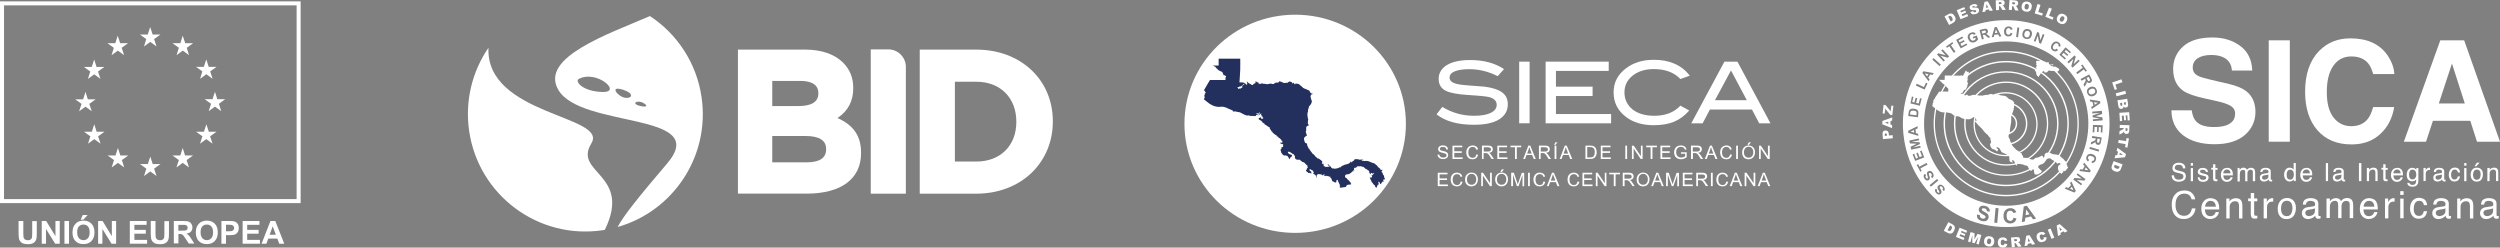 <svg xmlns="http://www.w3.org/2000/svg" id="Capa_2" viewBox="0 0 792.48 78.48"><rect x="0" y="0" width="792.48" height="78.48" fill="#808080" stroke="none"/><defs><style>      .cls-1 {        fill-rule: evenodd;      }      .cls-1, .cls-2 {        fill: #fff;      }      .cls-3 {        fill: #232f5d;      }      .cls-4 {        fill: none;        stroke: #fff;        stroke-miterlimit: 10;        stroke-width: 1.27px;      }    </style></defs><g id="Capa_1-2" data-name="Capa_1"><g><g><path class="cls-2" d="M244.8,33.62v-7.97h8.92c2.6,0,5.69.67,5.69,3.86v.13c0,2.64-2.13,3.98-6.33,3.98h-8.28ZM255.68,51.46h-10.88v-8.35h10.56c4.32,0,6.52,1.38,6.52,4.11v.13c0,2.73-2.09,4.11-6.2,4.11M265.48,37.42c3.36-2.27,4.99-5.37,4.99-9.43v-.13c0-3.22-1.06-5.84-3.24-8.02-2.7-2.69-6.87-4.12-12.06-4.12h-21.25v45.66h21.76c10.97,0,17.27-4.68,17.27-12.84v-.13c0-5.25-2.31-8.68-7.46-11"></path><path class="cls-2" d="M322.17,38.55v.13c0,7.49-5.08,12.53-12.65,12.53h-6.83v-25.3h6.83c7.56,0,12.65,5.08,12.65,12.65M309.52,15.72h-17.97v45.67s17.97,0,17.97,0c6.83,0,13.03-2.34,17.46-6.59,4.36-4.18,6.76-9.95,6.76-16.24v-.13c0-13.16-10.19-22.7-24.22-22.7"></path><path class="cls-2" d="M281.58,15.65c3.07,0,5.57,2.49,5.57,5.57v40.18h-11.13V15.65h5.56Z"></path><path class="cls-2" d="M202.6,32.23c-1.59-.06-1.88.9.51,1.4,3.38.71,1.08-1.33-.51-1.4M197.6,28.48c-4.79-1.55-1.64,2.28.64,2.53,2.28.25,2.75-1.43-.64-2.53M183.49,25.01c-1.39.73,1.1,3.98,7.5,4.15,6.39.18-1.85-7.12-7.5-4.15M195.78,71.96c2.01-3.74,6.39-9.19,15.74-20.19,13.99-16.44-27.47-10.92-34.58-23.36-5.85-10.25,15.93-17.62,29.09-23.32,8.56,5.64,14.76,14.76,16.36,25.69,2.74,18.68-8.92,36.15-26.61,41.18M187.46,45.45c-5.87,9.51,12.99,9.65,4.26,27.41-.26.04-.51.09-.77.13-20.34,2.98-39.25-11.1-42.23-31.44-1.41-9.65,1.02-18.96,6.12-26.42-.95,21.47,38.1,21.44,32.61,30.32"></path></g><g><polygon class="cls-4" points=".64 1.07 94.66 1.07 94.66 63.75 .64 63.75 .64 1.07 .64 1.07"></polygon><polygon class="cls-2" points="45.65 14.73 47.64 13.28 49.62 14.73 48.85 12.39 50.87 10.94 48.38 10.94 47.61 8.57 46.84 10.94 44.35 10.94 46.36 12.39 45.65 14.73"></polygon><polygon class="cls-2" points="35.37 17.49 37.35 16.04 39.34 17.49 38.57 15.15 40.58 13.7 38.09 13.7 37.32 11.32 36.55 13.7 34.06 13.7 36.08 15.15 35.37 17.49"></polygon><polygon class="cls-2" points="29.86 18.85 29.08 21.22 26.6 21.22 28.61 22.67 27.87 25.02 29.86 23.56 31.84 25.02 31.07 22.67 33.09 21.22 30.6 21.22 29.86 18.85"></polygon><polygon class="cls-2" points="27.1 33.82 29.08 35.27 28.31 32.93 30.33 31.48 27.84 31.48 27.1 29.1 26.36 31.48 23.84 31.48 25.85 32.93 25.08 35.27 27.1 33.82"></polygon><polygon class="cls-2" points="30.63 41.76 29.88 39.39 29.11 41.76 26.63 41.76 28.64 43.21 27.9 45.55 29.88 44.1 31.87 45.55 31.1 43.21 33.11 41.76 30.63 41.76"></polygon><polygon class="cls-2" points="38.15 49.29 37.38 46.91 36.61 49.29 34.12 49.29 36.14 50.74 35.4 53.08 37.38 51.63 39.37 53.08 38.63 50.74 40.64 49.29 38.15 49.29"></polygon><polygon class="cls-2" points="48.41 52.01 47.64 49.64 46.86 52.01 44.38 52.01 46.39 53.46 45.65 55.8 47.64 54.35 49.62 55.8 48.85 53.46 50.87 52.01 48.41 52.01"></polygon><polygon class="cls-2" points="58.66 49.29 57.92 46.91 57.15 49.29 54.69 49.29 56.7 50.74 55.93 53.08 57.92 51.63 59.9 53.08 59.16 50.74 61.18 49.29 58.66 49.29"></polygon><polygon class="cls-2" points="66.19 41.76 65.42 39.39 64.64 41.76 62.16 41.76 64.17 43.21 63.4 45.55 65.39 44.1 67.37 45.55 66.6 43.21 68.62 41.76 66.19 41.76"></polygon><polygon class="cls-2" points="71.37 31.45 68.88 31.45 68.14 29.08 67.37 31.45 64.88 31.45 66.9 32.9 66.16 35.24 68.14 33.79 70.13 35.24 69.39 32.9 71.37 31.45"></polygon><polygon class="cls-2" points="63.43 24.99 65.42 23.53 67.4 24.99 66.63 22.64 68.65 21.19 66.16 21.19 65.39 18.82 64.62 21.19 62.13 21.19 64.14 22.64 63.43 24.99"></polygon><polygon class="cls-2" points="57.92 11.32 57.18 13.7 54.69 13.7 56.7 15.15 55.96 17.49 57.95 16.04 59.93 17.49 59.19 15.15 61.21 13.7 58.72 13.7 57.92 11.32"></polygon><g><path class="cls-2" d="M5.94,70.06h1.45v3.91c0,.62.03,1.01.06,1.21.06.3.21.53.44.71s.56.27.95.27c.41,0,.71-.09.92-.27s.33-.39.39-.62c.03-.24.06-.65.06-1.21v-3.97h1.45v3.79c0,.86-.03,1.48-.12,1.84s-.24.65-.44.89-.5.44-.86.59c-.36.15-.8.21-1.39.21-.68,0-1.21-.09-1.57-.24-.36-.15-.62-.36-.83-.62-.21-.27-.36-.53-.41-.8-.09-.41-.15-1.01-.15-1.84v-3.85h.06Z"></path><path class="cls-2" d="M13.23,77.26v-7.2h1.42l2.93,4.8v-4.8h1.36v7.2h-1.45l-2.9-4.68v4.68h-1.36Z"></path><path class="cls-2" d="M20.43,77.26v-7.2h1.45v7.2h-1.45Z"></path><path class="cls-2" d="M22.98,73.7c0-.74.12-1.36.33-1.84.18-.36.39-.68.68-.98s.59-.5.92-.65c.44-.18.98-.3,1.54-.3,1.07,0,1.9.33,2.55.98.62.65.95,1.57.95,2.76s-.33,2.07-.95,2.73c-.62.65-1.48.98-2.55.98s-1.93-.33-2.55-.98c-.62-.65-.92-1.54-.92-2.7ZM24.46,73.64c0,.8.18,1.42.56,1.87.39.41.86.62,1.42.62s1.07-.21,1.42-.62c.39-.41.56-1.04.56-1.87s-.18-1.45-.53-1.84c-.36-.41-.83-.62-1.45-.62s-1.1.21-1.45.62c-.36.39-.53,1.01-.53,1.84ZM25.56,69.64l.68-1.48h1.54l-1.36,1.48h-.86Z"></path><path class="cls-2" d="M31.1,77.26v-7.2h1.42l2.93,4.8v-4.8h1.36v7.2h-1.45l-2.9-4.68v4.68h-1.36Z"></path><path class="cls-2" d="M41.15,77.26v-7.2h5.33v1.21h-3.88v1.6h3.62v1.21h-3.62v1.96h4.03v1.21h-5.48Z"></path><path class="cls-2" d="M47.84,70.06h1.45v3.91c0,.62.03,1.01.06,1.21.06.3.21.53.44.71s.56.27.95.27c.41,0,.71-.09.92-.27s.33-.39.39-.62c.03-.24.06-.65.06-1.21v-3.97h1.45v3.79c0,.86-.03,1.48-.12,1.84s-.24.65-.44.89-.5.44-.86.59c-.36.15-.8.21-1.39.21-.68,0-1.21-.09-1.57-.24-.36-.15-.62-.36-.83-.62-.21-.27-.36-.53-.41-.8-.09-.41-.15-1.01-.15-1.84v-3.85h.06Z"></path><path class="cls-2" d="M55.1,77.26v-7.2h3.05c.77,0,1.33.06,1.69.21.36.12.62.36.83.68.21.33.33.71.33,1.13,0,.53-.15.98-.47,1.33s-.8.56-1.42.65c.33.18.56.39.77.59s.47.62.83,1.16l.89,1.39h-1.75l-1.04-1.57c-.39-.56-.62-.92-.77-1.07s-.3-.24-.44-.3-.39-.09-.74-.09h-.3v2.99h-1.45v.09ZM56.55,73.11h1.07c.71,0,1.13-.03,1.3-.09.18-.06.3-.15.41-.3.09-.15.15-.33.15-.53,0-.24-.06-.44-.21-.59-.12-.15-.33-.24-.53-.3-.12-.03-.47-.03-1.07-.03h-1.13v1.84Z"></path><path class="cls-2" d="M62.07,73.7c0-.74.12-1.36.33-1.84.18-.36.39-.68.68-.98s.59-.5.92-.65c.44-.18.98-.3,1.54-.3,1.07,0,1.9.33,2.55.98.62.65.95,1.57.95,2.76s-.33,2.07-.95,2.73c-.62.65-1.48.98-2.55.98s-1.93-.33-2.55-.98c-.59-.65-.92-1.54-.92-2.7ZM63.58,73.64c0,.8.18,1.42.56,1.87.39.41.86.62,1.42.62.59,0,1.07-.21,1.42-.62.39-.41.56-1.04.56-1.87s-.18-1.45-.53-1.84c-.36-.41-.83-.62-1.45-.62s-1.1.21-1.45.62c-.36.39-.53,1.01-.53,1.84Z"></path><path class="cls-2" d="M70.19,77.26v-7.2h2.34c.89,0,1.45.03,1.72.12.41.12.77.36,1.04.71.27.36.41.83.41,1.39,0,.44-.09.8-.24,1.13-.15.3-.36.53-.62.71-.24.18-.5.3-.74.33-.36.06-.86.09-1.51.09h-.95v2.73h-1.45ZM71.64,71.27v2.04h.8c.56,0,.95-.03,1.16-.12.21-.09.36-.21.44-.36.12-.15.18-.36.18-.56,0-.27-.09-.47-.24-.65s-.36-.27-.59-.33c-.18-.03-.53-.06-1.04-.06h-.71v.03Z"></path><path class="cls-2" d="M76.91,77.26v-7.2h5.33v1.21h-3.88v1.6h3.62v1.21h-3.62v1.96h4.03v1.21h-5.48Z"></path><path class="cls-2" d="M90.1,77.26h-1.57l-.62-1.63h-2.87l-.59,1.63h-1.54l2.82-7.2h1.54l2.84,7.2ZM87.43,74.41l-.98-2.67-.98,2.67h1.96Z"></path></g></g><g><g><polygon class="cls-2" points="665.02 32.56 663.83 32.4 663.99 33.21 665.02 32.56"></polygon><path class="cls-2" d="M628.85,10.52c.29-.06.45-.13.52-.16.06-.03.1-.1.13-.16.03-.06.03-.16,0-.23-.03-.1-.06-.16-.13-.23s-.16-.06-.26-.06c-.06,0-.19.03-.45.1l-.48.13.19.77.48-.16Z"></path><path class="cls-2" d="M642.34,11.84c.23.06.45.03.65-.1.19-.13.35-.39.42-.71.1-.35.06-.61-.03-.84-.1-.19-.29-.35-.55-.39-.26-.06-.48-.03-.68.1-.19.13-.32.39-.42.71-.1.35-.06.61.03.84.16.19.35.32.58.39Z"></path><polygon class="cls-2" points="632.69 9.29 632.36 10.49 633.2 10.39 632.69 9.29"></polygon><path class="cls-2" d="M664.83,45.14c.06.06.13.1.23.1s.19,0,.26-.03.13-.13.16-.23c0-.06.03-.19.1-.45l.06-.48-.77-.13-.06.45c-.03.29-.06.48-.06.55,0,.1.03.16.1.23Z"></path><path class="cls-2" d="M635.95,6.39c-18.1,0-32.75,14.68-32.75,32.79s14.68,32.79,32.75,32.79,32.75-14.68,32.75-32.79-14.65-32.79-32.75-32.79ZM666.34,36.11l-2.03.74,2.13.35.1.94-3.07.26-.06-.58,2.42-.23-2.45-.39-.06-.61,2.36-.81-2.42.19-.06-.58,3.07-.26.1.97ZM665.79,32.72l-2.74,1.84-.13-.65.65-.42-.26-1.19-.74-.1-.13-.65,3.26.52.1.65ZM663.86,27.59c.16.06.29.16.39.26.13.16.26.35.35.58.16.42.16.81,0,1.16s-.48.61-.94.81-.87.19-1.23.03-.61-.45-.77-.87-.16-.81,0-1.16.48-.61.94-.81c.29-.1.55-.16.77-.16.16.06.32.1.48.16ZM662.86,24.72c.16.29.26.52.26.68.03.16,0,.32-.1.45-.1.16-.19.26-.35.35-.19.1-.42.13-.61.1-.19-.06-.39-.19-.55-.39,0,.16-.03.29-.06.42-.03.13-.13.29-.29.55l-.35.61-.35-.65.39-.71c.13-.26.23-.42.26-.52s.03-.16.03-.23-.03-.16-.13-.29l-.06-.1-1.13.61-.29-.55,2.71-1.45.65,1.1ZM660.12,20.46l1.42,1.97-.42.29-.55-.74-2.07,1.52-.35-.52,2.07-1.52-.55-.74.45-.26ZM657.99,18.01l-.65,2.32,1.52-1.42.39.42-2.26,2.1-.42-.45.65-2.29-1.48,1.39-.39-.42,2.26-2.1.39.45ZM656.47,16.49l-.32.39-1.26-1.06-.45.52,1.19,1-.32.39-1.19-1-.55.65,1.32,1.1-.32.39-1.77-1.52,1.97-2.36,1.71,1.52ZM650.47,13.97c.29-.42.61-.68.97-.77.39-.1.74-.03,1.1.23.32.19.52.45.58.77.03.19.03.42-.03.65l-.58-.23c.06-.16.06-.29,0-.45-.03-.13-.13-.26-.29-.35-.19-.13-.39-.16-.61-.1-.19.06-.42.26-.61.55-.23.32-.29.61-.29.81.03.23.13.39.32.52.13.1.29.13.45.1.16-.03.32-.13.48-.29l.42.48c-.26.23-.52.35-.81.39-.26.03-.55-.06-.81-.23-.35-.23-.55-.52-.61-.9-.03-.35.06-.77.32-1.16ZM645.79,10.13l.55.23.45,2.39.74-1.94.55.19-1.1,2.87-.58-.23-.45-2.32-.71,1.9-.55-.19,1.1-2.9ZM641.14,10.46c.06-.29.19-.55.32-.74.1-.13.23-.26.39-.35s.29-.16.45-.16c.19-.03.42-.03.68.03.45.1.77.32.97.68.19.32.23.74.1,1.23s-.35.84-.68,1.03c-.32.19-.71.26-1.16.16-.45-.1-.77-.32-.97-.68-.19-.29-.23-.71-.1-1.19ZM639.5,8.68l.61.1-.42,3.03-.61-.1.42-3.03ZM635.72,8.78c.29-.29.61-.42,1.06-.39.39,0,.68.13.9.35.13.13.23.32.29.58l-.61.13c-.03-.16-.1-.29-.23-.39-.1-.1-.26-.16-.42-.16-.23,0-.42.06-.55.23-.16.16-.23.42-.23.77,0,.39.03.68.19.84.13.16.32.26.55.26.16,0,.32-.03.42-.13.13-.1.23-.26.26-.48l.58.19c-.1.32-.26.58-.48.74s-.48.23-.84.23c-.42,0-.74-.16-1-.45s-.35-.68-.35-1.16c.03-.48.19-.87.45-1.16ZM632.3,8.62l.65-.06,1.48,2.97-.68.06-.32-.68-1.23.1-.19.71-.65.06.94-3.16ZM628.75,9.2c.32-.1.55-.1.71-.1.16.03.29.1.42.19.13.13.19.26.26.45.06.23.03.42-.06.61-.1.19-.26.32-.52.42.16.03.29.1.39.16s.26.19.45.39l.52.48-.71.19-.58-.55c-.23-.19-.35-.32-.42-.35s-.13-.06-.23-.06c-.06,0-.16,0-.32.03l-.13.03.32,1.26-.61.16-.74-3,1.26-.32ZM623.75,11.52c.03-.29.16-.52.35-.74.16-.16.35-.29.65-.42.35-.13.68-.16.94-.1.26.06.45.23.61.48l-.55.32c-.1-.13-.23-.19-.35-.26-.13-.03-.29-.03-.45.03-.26.1-.42.26-.52.48s-.06.48.06.81c.13.35.29.58.52.68.23.1.45.13.71.03.13-.03.23-.13.32-.23s.19-.19.26-.29l-.13-.35-.65.26-.19-.48,1.26-.48.45,1.16c-.06.16-.23.32-.42.52s-.42.32-.65.42c-.29.13-.58.16-.87.1-.26-.03-.52-.16-.71-.35-.19-.19-.35-.42-.45-.71-.19-.29-.23-.58-.19-.87ZM622.04,11.58l.26.45-1.45.77.32.61,1.36-.71.26.45-1.36.71.39.74,1.52-.81.26.45-2.07,1.1-1.45-2.71,1.97-1.06ZM618.88,13.36l.29.42-.74.52,1.45,2.1-.52.35-1.45-2.1-.74.52-.29-.42,2-1.39ZM614.45,16.88l2.32.65-1.42-1.52.42-.39,2.1,2.26-.45.42-2.29-.65,1.39,1.48-.42.39-2.1-2.26.45-.39ZM612.94,18.43l2.29,2.07-.42.45-2.29-2.07.42-.45ZM609.71,22.59l3.26.58-.35.58-.74-.16-.65,1.03.45.58-.35.55-1.97-2.65.36-.52ZM607.58,26.53l2.29,1.06.65-1.39.48.23-.9,1.97-2.78-1.29.26-.58ZM606.03,30.59l.52.13-.39,1.61.68.16.39-1.48.52.13-.35,1.48.81.19.42-1.68.52.13-.58,2.26-2.97-.74.45-2.19ZM605.03,35.69c.03-.26.06-.45.13-.58.06-.16.19-.32.32-.42.16-.1.32-.19.52-.23s.45-.03.74,0c.26.03.45.1.65.16.23.1.39.23.52.39.1.13.16.26.19.45.03.13.03.32,0,.55l-.13,1.16-3.07-.39.13-1.1ZM604.87,41.47l2.97-1.48.06.68-.68.32.1,1.23.71.19.06.65-3.16-.94-.06-.65ZM605.64,46.53l1.94-.97-2.16-.1-.19-.9,3-.65.13.55-2.36.52,2.48.1.13.58-2.26,1.1,2.36-.52.13.55-3,.65-.19-.9ZM606.29,48.92l.48-.19.58,1.55.65-.26-.55-1.45.48-.19.55,1.42.77-.29-.61-1.61.48-.19.84,2.19-2.87,1.1-.81-2.07ZM608.74,54.44l-1.16-2.16.45-.26.42.81,2.26-1.19.29.55-2.26,1.19.42.81-.42.26ZM611.39,57.08c-.13.1-.29.13-.45.13s-.32-.03-.48-.16c-.16-.1-.29-.26-.42-.45-.23-.32-.29-.61-.26-.87.03-.26.16-.45.42-.65l.35.52c-.13.1-.19.23-.19.32s.03.23.13.39c.1.16.19.26.32.29.06.03.16.03.23-.03.06-.03.1-.1.1-.19s-.03-.29-.13-.58c-.1-.29-.16-.52-.19-.68,0-.16,0-.32.06-.45s.19-.26.35-.35c.16-.1.32-.13.48-.16.19,0,.35.06.52.16s.32.29.45.52c.23.32.29.61.26.9-.03.26-.19.52-.45.74l-.39-.48c.16-.13.23-.29.26-.42s-.03-.29-.13-.45c-.1-.16-.23-.26-.35-.32-.13-.03-.23-.03-.32.03-.06.03-.1.1-.13.16-.03.06,0,.16,0,.26.03.06.06.23.16.48.1.32.16.58.13.74,0,.29-.13.48-.32.61ZM612.07,59.18l-.39-.48,2.36-1.97.39.48-2.36,1.97ZM616.23,60.57l-.48-.39c.13-.16.16-.32.16-.48,0-.13-.1-.29-.23-.42s-.29-.23-.42-.23-.23.03-.32.1c-.06.06-.06.1-.1.19,0,.06.03.16.06.26.03.06.13.23.26.45.19.29.29.52.29.71.03.26-.06.45-.23.65-.1.1-.26.19-.39.23-.16.03-.32.03-.48-.03s-.35-.19-.52-.35c-.29-.26-.42-.52-.45-.77-.03-.26.06-.48.26-.71l.45.42c-.1.13-.13.26-.13.35s.1.23.19.35c.13.13.26.19.39.23.06,0,.16,0,.19-.06.06-.06.06-.13.06-.19,0-.1-.1-.29-.26-.55-.16-.26-.29-.48-.32-.61-.06-.16-.06-.32-.03-.45.03-.16.13-.29.26-.45.13-.13.26-.23.45-.26.19-.03.35-.03.55.03.19.06.35.19.55.39.29.26.42.55.45.81.06.26,0,.52-.23.81ZM630.72,67.12l-.94-.19c.03-.26-.03-.42-.13-.58-.1-.13-.29-.23-.55-.29-.26-.06-.48-.06-.65,0-.13.03-.19.13-.23.26-.03.1,0,.23.06.32.1.13.35.29.77.52.42.23.71.42.9.58s.32.35.39.58c.06.23.06.48,0,.77-.06.26-.19.48-.39.68-.19.19-.45.32-.74.35-.29.03-.65.03-1.03-.1-.58-.13-.97-.39-1.23-.71-.23-.35-.32-.77-.26-1.29l.9.13c-.03.32.03.55.16.74.13.19.32.29.61.39.29.06.52.06.71-.03.19-.1.29-.23.32-.39.03-.1.03-.19-.03-.29-.03-.1-.13-.19-.29-.29-.1-.06-.32-.19-.68-.39-.45-.26-.77-.48-.9-.71-.23-.32-.29-.65-.19-1.03.06-.23.16-.42.35-.61.19-.16.42-.29.68-.32s.58-.03.94.06c.58.13.97.39,1.19.71.26.32.32.71.23,1.13ZM633.11,70.67l-.94-.1.42-4.65.94.1-.42,4.65ZM638.53,70.41c-.32.26-.71.39-1.23.42-.61.03-1.13-.16-1.55-.58s-.65-.97-.65-1.71c-.03-.77.16-1.39.55-1.84.39-.45.9-.68,1.55-.71.58-.03,1.03.13,1.42.45.23.19.39.48.52.84l-.94.26c-.06-.23-.19-.42-.35-.55-.19-.13-.39-.19-.65-.19-.35,0-.61.13-.84.39-.19.26-.29.65-.29,1.23.03.58.13,1,.35,1.26.23.23.52.35.84.35.26,0,.45-.1.65-.26.16-.16.29-.42.35-.77l.94.26c-.13.52-.35.9-.68,1.16ZM644.46,69.54l-.65-.94-1.81.45-.13,1.13-.97.23.61-4.97.97-.23,2.94,4.07-.97.26ZM635.95,65.22c-14.39,0-26.04-11.65-26.04-26.04s11.65-26.04,26.04-26.04,26.04,11.65,26.04,26.04-11.68,26.04-26.04,26.04ZM657.57,61.05l-3.07-1.26.45-.48.68.29.87-.9-.32-.68.45-.48,1.39,3-.45.52ZM660.76,57.25l-2.42-.19,1.68,1.23-.32.45-2.48-1.81.35-.52,2.36.19-1.65-1.19.32-.45,2.48,1.81-.32.48ZM662.44,54.63l-3.29-.42.32-.58.74.1.61-1.06-.48-.55.32-.58,2.1,2.55-.32.55ZM664.34,50.82c-.13.35-.35.58-.65.74-.16.06-.39.1-.65.06l.1-.61c.16.03.29,0,.42-.06.13-.06.23-.19.29-.32.1-.23.06-.42-.03-.61s-.32-.35-.65-.48c-.35-.16-.65-.19-.84-.13s-.35.19-.42.42c-.06.16-.06.29,0,.45s.16.29.35.42l-.39.48c-.29-.23-.45-.45-.52-.71-.06-.26-.03-.55.06-.84.16-.39.42-.65.77-.77.35-.13.77-.13,1.19.06.48.19.81.45.97.81.13.32.16.68-.03,1.1ZM665.25,48.05l-2.94-.9.19-.58,2.94.9-.19.58ZM666.02,44.82c-.06.32-.13.55-.19.71-.06.13-.19.23-.35.32-.16.06-.32.1-.52.06-.23-.03-.42-.13-.55-.29s-.19-.35-.19-.65c-.1.13-.19.23-.29.29-.1.06-.29.16-.55.26l-.65.29.13-.74.74-.32c.26-.13.42-.19.48-.26.06-.03.13-.1.16-.16s.06-.16.1-.29l.03-.13-1.26-.19.1-.61,3.03.48-.23,1.23ZM666.44,42.01l-.52-.03.06-1.65-.68-.03-.06,1.55-.52-.03.06-1.55-.84-.03-.06,1.71-.52-.03.1-2.32,3.07.1-.1,2.32Z"></path><path class="cls-2" d="M607.48,35.4c-.06-.06-.13-.13-.29-.19-.13-.06-.32-.1-.55-.13s-.42-.03-.55,0-.23.06-.32.13c-.06.06-.13.16-.19.26-.03.1-.06.26-.1.52l-.03.29,2.03.26.06-.45c.03-.16.03-.29,0-.39,0-.13-.03-.23-.06-.29Z"></path><path class="cls-2" d="M661.89,25.62c.06.06.13.1.19.1s.16,0,.23-.06c.1-.03.16-.1.19-.19.03-.06.03-.16,0-.26-.03-.03-.1-.19-.19-.42l-.23-.42-.68.35.23.42c.13.26.23.42.26.48Z"></path><polygon class="cls-2" points="605.61 41.72 606.77 42.05 606.71 41.21 605.61 41.72"></polygon><polygon class="cls-2" points="661.99 53.99 661.18 53.08 660.79 53.79 661.99 53.99"></polygon><path class="cls-2" d="M662.15,28.72c-.1.23-.13.45-.03.68.1.23.26.39.48.48s.52.06.84-.06.55-.29.65-.52c.1-.19.13-.42.03-.68-.1-.23-.26-.39-.45-.48-.23-.1-.48-.06-.84.06-.32.13-.55.29-.68.52Z"></path><polygon class="cls-2" points="642.11 68.22 643.34 67.93 642.3 66.41 642.11 68.22"></polygon><polygon class="cls-2" points="657.28 60.31 656.76 59.21 656.18 59.83 657.28 60.31"></polygon><polygon class="cls-2" points="610.13 23.27 610.87 24.23 611.32 23.52 610.13 23.27"></polygon></g><g><path class="cls-2" d="M599.93,42.85l-1.16.1-.03-.52c-.03-.39-.16-.68-.35-.84s-.45-.26-.77-.23c-.32.03-.55.13-.68.32-.16.19-.19.45-.19.81l.13,1.61,3.1-.26-.03-1ZM597.48,43.08l-.03-.29c0-.19,0-.29.06-.39.06-.06.13-.1.23-.13.1,0,.19.03.26.1.06.06.13.19.13.39l.03.23-.68.1Z"></path><path class="cls-2" d="M599.77,39.63l-.52-.16.03-1.1.52-.16.03-1-3.13,1.13-.03,1.06,3.1,1.23v-1ZM598.58,39.24l-1.13-.35,1.13-.32v.68Z"></path><polygon class="cls-1" points="596.77 35.95 597.09 33.24 597.71 33.3 599.32 35.27 599.55 33.46 600.19 33.56 599.84 36.5 599.19 36.4 597.61 34.46 597.42 36.01 596.77 35.95"></polygon><path class="cls-2" d="M619.91,5.91c-.03-.19-.1-.45-.26-.74-.1-.19-.23-.35-.35-.48-.13-.13-.29-.26-.45-.32s-.35-.1-.55-.1-.42.1-.65.23l-1.26.68,1.45,2.74,1.26-.68c.16-.1.32-.19.45-.35.13-.1.19-.26.26-.42.1-.16.1-.35.1-.55M618.91,6.45c-.06.06-.16.16-.35.26l-.19.1-.81-1.52.23-.13c.23-.13.42-.16.55-.1.16.06.32.23.45.52.13.23.19.39.19.52.03.16,0,.26-.06.35"></path><polygon class="cls-1" points="620.26 3.23 622.65 2.26 622.91 2.87 621.42 3.45 621.62 3.94 623.01 3.36 623.23 3.97 621.84 4.52 622.07 5.1 623.62 4.45 623.88 5.13 621.46 6.1 620.26 3.23"></polygon><path class="cls-1" d="M624.59,3.81l.87-.29c.06.13.13.23.19.29.13.1.29.13.45.06.13-.03.23-.1.29-.16.06-.1.06-.16.06-.26-.03-.06-.06-.13-.16-.19-.1-.03-.26-.06-.52-.03-.42.03-.74-.03-.97-.13-.23-.1-.35-.29-.42-.52-.03-.16-.03-.32,0-.48.06-.16.16-.32.32-.42.16-.13.39-.23.71-.32.39-.1.71-.1.94-.03.23.1.42.29.55.58l-.87.29c-.06-.13-.13-.23-.23-.26s-.19-.03-.32,0c-.1.03-.19.06-.23.13-.03.06-.06.13-.03.19,0,.03.03.1.1.1.06.03.16.03.35.03.42-.03.74,0,.94.03.19.03.35.13.48.23s.19.26.23.42c.06.19.03.39-.03.58-.06.19-.19.35-.35.48s-.39.26-.68.32c-.52.13-.9.13-1.13,0-.26-.13-.45-.35-.55-.65"></path><path class="cls-2" d="M630.11.42l-1.03.16-.68,3.26.97-.16.06-.52,1.06-.16.23.48,1-.16-1.61-2.9ZM629.56,2.48l.16-1.16.52,1.06-.68.1Z"></path><path class="cls-2" d="M635.17,2.03c-.06-.1-.13-.13-.16-.16-.06-.03-.13-.06-.26-.1.13-.03.26-.1.32-.13.13-.1.23-.19.29-.32s.1-.29.1-.45c0-.19-.06-.35-.16-.52-.1-.13-.23-.23-.39-.26s-.39-.06-.68-.06l-1.61.06.1,3.13.97-.03-.03-1.26h.1c.1,0,.16.03.23.06.06.03.13.1.19.23l.55.94,1.1-.03-.52-.87c-.03-.1-.06-.16-.13-.23M634.46,1.16c-.03.06-.1.1-.16.1-.13.03-.23.06-.26.06h-.42l-.03-.65h.42c.16,0,.29.03.35.06.06.06.1.13.1.23.06.06.03.13,0,.19"></path><path class="cls-2" d="M639.43,2.39s-.06-.13-.13-.19c-.06-.1-.1-.16-.13-.16-.03-.03-.13-.1-.23-.13.16-.03.26-.06.35-.1.13-.06.26-.16.32-.29.1-.13.13-.26.13-.45s-.03-.35-.1-.52c-.1-.13-.19-.26-.35-.32s-.39-.1-.68-.13l-1.61-.1-.23,3.13.97.06.1-1.26h.1c.1,0,.16.03.23.1.06.03.1.13.16.26l.45,1,1.1.06-.45-.97ZM638.72,1.23c-.03.06-.1.06-.16.1-.13.03-.23.03-.26.03l-.42-.03.03-.65.42.03c.16,0,.29.06.35.1.06.06.1.13.1.23,0,.1-.03.16-.06.19"></path><path class="cls-2" d="M643.82,1.13c-.23-.32-.61-.52-1.13-.61-.52-.06-.9,0-1.23.23s-.52.61-.61,1.1c-.06.35-.03.68.06.94.1.26.26.45.48.61s.48.26.84.29c.35.06.65.03.87-.06.26-.1.45-.26.61-.45.16-.23.26-.48.32-.87.1-.45.03-.84-.23-1.16M643.11,2.19c-.06.35-.16.58-.29.68-.13.13-.29.16-.52.13-.19-.03-.35-.13-.45-.29-.1-.16-.13-.39-.06-.71s.13-.52.29-.65c.13-.13.29-.16.48-.13s.35.13.45.29c.13.16.13.39.1.68"></path><polygon class="cls-1" points="645.88 1.26 646.82 1.55 646.11 3.81 647.56 4.26 647.34 4.97 644.98 4.26 645.88 1.26"></polygon><polygon class="cls-1" points="649.53 2.42 650.43 2.78 649.53 4.97 650.95 5.52 650.66 6.26 648.37 5.32 649.53 2.42"></polygon><path class="cls-2" d="M655.28,5.52c-.13-.39-.42-.68-.87-.94-.45-.23-.87-.29-1.26-.19-.39.13-.71.39-.94.84-.16.32-.26.61-.23.9,0,.29.1.52.26.74.16.19.39.39.68.55.29.16.58.23.87.23.26,0,.52-.1.74-.23.23-.16.42-.39.58-.71.19-.39.26-.81.16-1.19M654.24,6.29c-.16.32-.32.48-.48.55s-.32.06-.52-.03-.29-.23-.32-.42c-.03-.16,0-.42.16-.68.16-.29.32-.45.48-.52.16-.06.32-.06.52.03s.29.23.32.42c.03.16-.03.39-.16.65"></path><polygon class="cls-1" points="672.47 25.14 672.8 26.04 670.57 26.82 671.05 28.24 670.34 28.49 669.54 26.14 672.47 25.14"></polygon><rect class="cls-2" x="670.74" y="29.13" width="3.13" height=".97" transform="translate(15.15 174.59) rotate(-14.96)"></rect><path class="cls-2" d="M674.6,33.08l-.29-1.77-3.1.48.26,1.65c0,.06.06.23.1.42.03.16.1.26.16.35.1.13.23.19.35.26.13.06.29.06.45.03.19-.03.35-.1.45-.23.13-.13.19-.29.19-.55.06.13.16.23.26.29.16.1.32.13.48.1.23-.03.39-.13.52-.32.16-.16.19-.42.16-.71M672.7,33.4c-.03.06-.1.13-.19.13s-.19,0-.26-.06-.13-.16-.13-.32l-.06-.48.61-.1.06.48c.03.16.03.26-.03.35M673.86,33.11c-.03.06-.1.1-.19.13-.1,0-.16,0-.23-.06s-.1-.16-.13-.29l-.06-.42.58-.1.06.42c.03.13.03.26-.03.32"></path><polygon class="cls-1" points="674.93 35.56 675.12 38.14 674.44 38.17 674.35 36.56 673.83 36.59 673.93 38.08 673.31 38.14 673.22 36.66 672.6 36.69 672.7 38.34 671.99 38.4 671.83 35.75 674.93 35.56"></polygon><path class="cls-2" d="M671.96,39.59l-.03.97,1.26.03v.1c0,.1-.03.16-.1.23-.03.06-.13.1-.26.16l-.97.48-.03,1.1.9-.45s.1-.06.19-.13c.1-.06.13-.13.16-.16.03-.06.1-.13.13-.26.03.13.06.26.1.35.06.13.16.23.29.32.13.06.26.13.45.13s.35-.03.52-.13c.13-.1.23-.23.29-.35.06-.16.1-.39.1-.68l.06-1.61-3.07-.1ZM674.41,41.08c0,.16-.03.29-.1.35s-.13.1-.23.1c-.06,0-.13-.03-.19-.06-.06-.03-.1-.1-.1-.16-.03-.13-.03-.23-.03-.26v-.42l.65.03v.42Z"></path><polygon class="cls-1" points="674.86 43.89 674.38 46.79 673.64 46.66 673.8 45.69 671.47 45.31 671.6 44.37 673.93 44.73 674.09 43.76 674.86 43.89"></polygon><path class="cls-2" d="M671.22,46.85l-.26.97.45.29-.29,1.06-.55.03-.26.97,3.32-.32.29-1.03-2.71-1.97ZM671.83,49.11l.16-.65,1,.61-1.16.03Z"></path><path class="cls-2" d="M669.99,51.05l-.52,1.36c-.06.16-.1.35-.13.58-.03.16,0,.32.06.48s.16.32.32.45c.13.13.39.26.68.39.19.06.39.13.58.13.19.03.39,0,.55-.06s.32-.16.45-.29.26-.32.35-.61l.52-1.36-2.87-1.06ZM671.83,53.05c-.1.23-.23.39-.35.45-.16.06-.39.03-.68-.1-.23-.1-.39-.16-.48-.26s-.13-.16-.16-.26c0-.1.03-.23.1-.42l.1-.23,1.58.61-.1.19Z"></path><path class="cls-2" d="M619.65,71.99c-.03-.19-.1-.35-.23-.48-.13-.16-.29-.29-.55-.42l-1.26-.68-1.45,2.74,1.26.68c.16.1.32.13.55.19.16.03.32.03.52,0s.35-.13.48-.26c.16-.13.32-.32.45-.65.1-.19.16-.39.23-.58.03-.19.06-.39,0-.55M618.58,72.67c-.13.23-.23.35-.32.45-.1.06-.19.1-.29.1s-.23-.03-.42-.13l-.19-.1.81-1.52.23.13c.23.13.35.26.39.42,0,.13-.06.35-.19.65"></path><polygon class="cls-1" points="621.17 72.19 623.55 73.15 623.33 73.8 621.81 73.19 621.62 73.64 623.01 74.22 622.78 74.8 621.39 74.22 621.17 74.8 622.72 75.41 622.42 76.09 620 75.09 621.17 72.19"></polygon><polygon class="cls-1" points="624.65 73.57 625.91 73.9 625.88 75.87 626.85 74.15 628.07 74.48 627.23 77.51 626.49 77.28 627.1 74.99 625.91 77.12 625.2 76.96 625.23 74.51 624.62 76.8 623.84 76.57 624.65 73.57"></polygon><path class="cls-2" d="M631.88,75.48c-.23-.32-.61-.52-1.13-.58-.52-.06-.9,0-1.23.26-.32.23-.52.61-.58,1.13-.06.35-.03.68.1.94.1.26.26.45.48.61.23.13.48.23.84.29.35.03.65.03.87-.06.26-.1.45-.26.61-.45.16-.23.26-.52.32-.87.03-.55-.06-.97-.29-1.26M631.17,76.54c-.03.35-.13.58-.26.71-.13.13-.29.16-.52.13-.19-.03-.35-.13-.45-.26-.1-.16-.13-.39-.06-.71.03-.32.13-.55.26-.65.13-.13.29-.16.48-.13s.35.13.45.26c.13.13.16.35.1.65"></path><path class="cls-1" d="M635.49,77.16l.84.29c-.06.23-.16.42-.29.58s-.29.26-.45.35c-.19.06-.42.1-.71.1-.35,0-.61-.06-.84-.16-.23-.1-.39-.29-.55-.55-.16-.26-.23-.58-.19-.97.03-.52.16-.9.45-1.16.29-.26.68-.39,1.19-.39.39,0,.71.1.9.26.23.16.39.42.48.74l-.87.16c-.03-.1-.06-.16-.1-.23-.06-.06-.13-.13-.19-.16-.06-.03-.16-.06-.26-.06-.23,0-.39.06-.52.26-.1.13-.13.32-.16.61,0,.35.03.58.13.71.1.13.26.19.45.19s.32-.03.42-.13c.13-.1.19-.26.26-.45"></path><path class="cls-2" d="M640.27,77.28s-.06-.1-.16-.19c-.06-.06-.13-.13-.16-.16-.06-.03-.13-.06-.26-.1.13-.03.26-.1.32-.16.13-.1.23-.19.29-.32s.1-.29.06-.45c-.03-.19-.1-.35-.19-.48s-.26-.23-.42-.26c-.16-.03-.39-.03-.68,0l-1.61.13.26,3.1.97-.1-.1-1.26h.1c.1,0,.16,0,.23.06.06.03.13.1.19.23l.58.9,1.1-.1-.52-.84ZM639.37,76.28c-.03.06-.1.1-.16.1-.13.03-.19.06-.26.06l-.42.03-.06-.65.42-.03c.16,0,.29,0,.35.03.06.03.1.13.13.23.03.1.03.16,0,.23"></path><path class="cls-2" d="M643.34,74.54l-1.03.19-.55,3.29.97-.19.06-.55,1.06-.19.26.48,1-.19-1.77-2.84ZM642.82,76.61l.13-1.16.55,1.03-.68.13Z"></path><path class="cls-1" d="M647.85,75.22l.87-.03c.03.26,0,.45-.06.65s-.16.35-.32.48-.35.26-.61.32c-.32.1-.61.13-.84.13-.23-.03-.45-.13-.68-.32-.23-.19-.39-.45-.52-.84-.16-.48-.16-.9.03-1.26.16-.35.52-.61.97-.74.39-.13.68-.13.97-.06.26.1.48.26.71.55l-.74.45c-.06-.1-.1-.13-.16-.16-.06-.06-.16-.1-.23-.1-.1,0-.16,0-.26.03-.19.06-.35.19-.39.42-.03.16-.03.35.06.61.1.32.23.55.35.61.13.1.29.1.48.03.16-.06.29-.16.35-.29v-.48"></path><rect class="cls-2" x="649.68" y="72.52" width=".97" height="3.13" transform="translate(19.59 248.94) rotate(-22)"></rect><path class="cls-2" d="M652.89,71.02l-.94.48.42,3.32.87-.45-.1-.52.97-.52.39.39.9-.48-2.52-2.23ZM653.02,73.15l-.23-1.16.84.84-.61.32Z"></path></g><polygon class="cls-2" points="654.02 50.31 654.53 50.95 655.02 51.31 654.95 51.47 654.86 51.92 654.89 51.99 655.15 52.15 655.31 52.5 655.31 52.86 655.44 52.89 655.57 53.05 655.57 53.18 655.28 53.47 654.73 54.15 654.53 54.31 654.27 54.12 654.08 54.15 654.05 54.57 653.63 54.86 653.63 55.12 653.53 55.12 653.15 54.86 652.6 54.21 652.44 53.86 652.34 53.28 652.4 52.82 652.5 52.57 652.98 52.15 653.21 52.11 653.18 51.95 652.92 51.7 652.56 51.7 652.11 51.89 651.56 51.21 650.6 50.73 649.89 50.21 649.72 50.18 649.5 50.18 648.95 50.37 648.72 50.57 648.21 51.34 647.72 51.82 647.27 52.08 647.08 52.08 646.69 52.24 646.21 52.53 646.11 52.82 646.11 53.08 646.18 53.21 646.63 53.63 646.85 53.89 647.14 54.08 647.21 54.44 646.85 54.79 645.95 55.31 645.66 55.34 645.01 55.28 644.95 55.18 644.79 54.63 644.76 54.12 644.63 53.66 644.27 53.76 644.01 54.12 643.72 54.12 643.27 53.63 643.01 53.24 642.79 52.76 642.56 52.57 642.4 52.47 641.92 52.44 641.37 52.18 641.01 52.11 640.04 51.95 639.56 51.95 639.4 52.11 639.27 52.47 639.17 52.5 638.75 51.79 638.56 51.24 638.3 50.92 638.11 50.79 637.98 50.76 637.79 50.86 638.04 51.44 637.95 51.53 637.46 51.4 637.11 51.15 637.01 51.05 636.91 49.63 636.27 49.08 634.88 48.4 634.75 48.4 634.33 47.98 634.17 47.63 633.85 47.11 633.46 46.76 633.14 46.66 632.82 46.82 632.91 47.02 633.33 47.21 633.36 47.44 633.14 48.02 633.04 47.98 632.82 47.86 632.53 47.56 631.98 47.31 631.72 47.31 631.36 47.02 631.14 46.73 630.94 46.34 630.81 45.73 630.94 45.47 631.11 45.27 631.14 44.66 630.91 44.37 630.91 44.24 631.07 43.95 631.14 43.89 631.11 43.69 630.94 43.4 630.04 42.63 629.72 42.47 629.46 42.24 629.01 41.76 628.27 40.82 627.14 39.72 626.91 39.43 626.14 38.63 626.07 38.46 626.14 38.21 626.26 38.17 626.62 38.21 626.62 38.08 626.23 37.69 626.26 37.46 626.14 37.24 625.78 37.08 625.46 37.21 625.17 37.46 624.26 37.82 622.81 37.76 621.88 37.46 621.17 37.01 620.68 36.88 619.88 36.82 619.23 36.5 618.81 36.14 618.39 35.88 617.55 35.72 617.04 35.63 616 35.63 615.39 35.53 614.94 35.37 614.45 35.08 614.1 34.88 613.39 34.33 613.33 34.24 612.94 33.98 612.87 33.88 612.62 33.72 612.45 33.5 612.58 33.46 612.68 32.66 612.84 32.5 612.87 32.37 612.78 31.95 612.87 31.91 612.97 31.66 613.36 31.14 613.39 30.98 614.68 29.07 616.23 29.01 617.46 29.04 617.52 29.07 617.55 29.01 617.62 28.24 617.46 27.98 617 27.56 616.81 27.11 615.94 26.56 614.62 25.27 614.71 25.3 616.42 25.33 616.49 23.94 621.52 23.98 621.59 23.85 621.68 23.81 621.72 23.81 621.75 23.85 621.81 23.94 621.91 23.94 621.97 24.01 622.01 24.01 622.07 24.04 622.17 24.14 622.2 24.11 622.17 24.04 622.2 23.98 622.26 23.91 622.36 23.85 622.36 23.81 622.39 23.75 622.39 23.69 622.49 23.62 622.52 23.49 622.59 23.36 622.59 23.3 622.68 23.23 622.75 23.2 622.78 23.14 622.81 22.98 622.84 22.94 622.91 22.88 622.94 22.78 622.94 22.69 622.97 22.59 623.07 22.49 623.1 22.46 623.17 22.46 623.26 22.43 623.36 22.46 623.52 22.43 623.55 22.49 623.52 22.46 623.55 22.52 623.55 22.56 623.49 22.62 623.43 22.62 623.39 22.69 623.33 22.69 623.3 22.75 623.33 22.78 623.46 22.75 623.49 22.75 623.43 22.88 623.39 22.94 623.43 22.94 623.49 22.85 623.59 22.78 623.72 22.75 623.75 22.78 623.78 22.78 623.78 22.81 623.84 22.81 624.01 22.72 624.07 22.72 624.07 22.78 623.94 22.85 623.94 22.88 624.04 22.85 624.07 22.81 624.07 22.85 624.07 22.91 624.1 22.98 624.1 23.07 624.1 23.14 624.1 23.27 624.1 23.36 624.04 23.52 624.04 23.59 623.97 23.75 623.94 23.81 623.84 23.94 623.81 24.04 623.81 24.3 623.75 24.52 623.68 24.65 623.65 24.69 623.62 24.72 623.65 24.85 623.65 24.91 623.68 24.91 623.75 24.94 623.81 25.01 623.88 25.01 623.91 25.04 623.91 25.07 623.84 25.11 623.78 25.11 623.75 25.11 623.72 25.14 623.65 25.56 623.62 25.78 623.62 25.94 623.62 26.01 623.65 26.07 623.65 26.14 623.68 26.2 623.78 26.23 623.81 26.27 623.81 26.4 623.84 26.49 623.84 26.49 623.84 26.56 623.78 26.59 623.75 26.62 623.68 26.69 623.68 26.78 623.78 26.91 623.68 26.98 623.65 27.04 623.62 27.07 623.65 27.2 623.62 27.27 623.65 27.36 623.62 27.43 623.55 27.49 623.55 27.53 623.55 27.56 623.52 27.62 623.52 27.72 623.52 27.78 623.49 27.78 623.52 27.72 623.52 27.62 623.52 27.53 623.55 27.46 623.62 27.36 623.49 27.49 623.49 27.59 623.43 27.62 623.49 27.65 623.39 27.69 623.46 27.69 623.43 27.75 623.43 27.82 623.36 27.88 623.36 27.98 623.33 27.98 623.3 28.01 623.26 28.04 623.3 28.11 623.23 28.11 623.17 28.24 623.13 28.27 623.07 28.36 623.07 28.43 623.01 28.46 622.97 28.49 622.94 28.46 622.97 28.4 622.91 28.49 622.88 28.46 622.81 28.4 622.78 28.4 622.78 28.46 622.72 28.49 622.65 28.53 622.59 28.56 622.52 28.59 622.52 28.66 622.55 28.72 622.52 28.82 622.42 28.88 622.39 28.91 622.36 28.95 622.26 29.04 622.26 29.11 622.26 29.14 622.2 29.14 622.17 29.2 622.1 29.2 622.07 29.24 622.07 29.33 622.1 29.4 622.13 29.43 622.13 29.49 622.07 29.53 622.01 29.53 621.94 29.49 621.88 29.49 621.84 29.49 621.78 29.49 621.75 29.46 621.72 29.49 621.65 29.49 621.59 29.53 621.55 29.49 621.52 29.49 621.46 29.53 621.72 29.69 622.33 29.72 622.49 30.01 622.88 30.24 623.01 30.24 623.39 30.01 623.72 30.07 623.78 30.27 623.81 30.27 623.91 30.3 623.91 30.37 624.01 30.37 624.62 30.33 625.17 30.14 625.62 30.04 626.46 30.11 627.27 30.27 628.46 30.3 629.49 30.07 630.14 30.07 630.4 30.01 630.65 29.85 631.2 29.78 631.62 29.91 631.75 30.01 632.46 30.04 632.88 29.88 633.4 29.88 633.62 29.95 634.24 30.24 634.95 30.3 635.59 30.43 636.11 30.69 636.69 31.27 637.91 31.85 638.17 32.08 638.46 32.5 638.46 32.69 638.43 33.85 638.3 34.82 637.56 36.85 637.53 38.63 637.2 40.63 637.08 41.92 636.98 42.4 636.69 42.89 636.72 43.5 637.11 44.14 637.17 44.43 637.17 44.53 637.2 44.53 637.3 44.95 637.43 45.11 637.75 45.92 638.17 46.5 639.17 47.5 639.88 47.92 640.14 48.21 640.33 48.44 640.82 48.6 640.88 48.66 640.98 49.21 641.3 49.4 641.3 49.73 641.4 50.02 642.66 50.05 642.85 50.08 643.79 50.53 644.21 50.57 644.46 50.6 644.72 50.5 645.08 50.15 645.34 50.02 646.14 49.89 647.14 49.37 647.34 49.37 647.56 49.44 647.6 49.92 647.69 49.95 648.05 49.76 648.14 48.92 648.47 48.53 648.6 48.47 648.92 48.4 649.92 48.47 650.4 48.73 651.08 48.92 651.82 48.98 652.44 49.15 652.95 49.4 653.79 50.18 654.02 50.31"></polygon><polygon class="cls-1" points="652.27 22.56 652.53 22.52 652.82 21.98 652.47 21.65 651.6 21.14 651.14 21.14 650.92 21.14 650.47 20.91 650.37 20.98 650.02 20.91 650.02 20.68 650.85 20.68 650.92 20.49 650.76 20.36 650.66 20.43 649.79 20.49 649.5 20.23 649.47 20.01 649.43 20.01 649.37 19.72 649.24 19.65 648.92 19.78 648.63 19.78 648.18 19.46 647.95 19.52 647.43 19.26 647.01 19.14 646.69 19.33 646.37 19.36 645.72 19.23 645.4 19.49 645.4 19.62 645.47 19.91 645.56 20.17 645.4 20.52 645.69 20.78 645.66 20.91 645.27 21.36 645.47 21.46 645.56 21.78 645.24 22.17 644.98 22.17 644.98 22.23 645.17 22.49 645.14 22.56 645.53 22.85 645.4 23.04 645.47 23.3 645.4 23.43 645.37 23.43 645.59 23.62 645.72 24.07 645.92 24.07 646.21 24.43 646.27 24.4 646.37 24.11 646.89 23.36 646.92 22.85 647.3 22.88 647.34 22.75 647.47 22.75 647.72 22.56 647.85 22.52 648.01 22.65 648.01 22.78 648.18 23.01 648.47 22.98 648.98 22.88 649.21 22.49 649.63 22.33 650.02 22.49 650.11 22.43 650.37 22.49 650.82 22.49 651.08 22.49 651.53 22.49 651.89 22.75 651.98 22.91 652.31 23.04 652.27 23.1 652.18 23.1 652.02 23.04 651.98 22.91 652.24 22.85 652.27 22.56"></polygon><path class="cls-2" d="M635.95,62.22c-12.68,0-23.01-10.33-23.01-23.04s10.33-23.04,23.01-23.04,23.01,10.33,23.01,23.04-10.33,23.04-23.01,23.04M635.95,16.59c-12.46,0-22.59,10.13-22.59,22.59s10.13,22.59,22.59,22.59,22.59-10.13,22.59-22.59-10.13-22.59-22.59-22.59"></path><path class="cls-2" d="M635.95,59.02c-10.94,0-19.85-8.91-19.85-19.85s8.91-19.85,19.85-19.85,19.85,8.91,19.85,19.85c-.03,10.94-8.91,19.85-19.85,19.85M635.95,19.78c-10.71,0-19.39,8.71-19.39,19.39s8.71,19.39,19.39,19.39,19.39-8.71,19.39-19.39-8.71-19.39-19.39-19.39"></path><path class="cls-2" d="M635.95,55.76c-9.13,0-16.59-7.45-16.59-16.59s7.42-16.59,16.59-16.59,16.59,7.45,16.59,16.59c0,9.13-7.45,16.59-16.59,16.59M635.95,23.01c-8.91,0-16.13,7.26-16.13,16.17s7.23,16.17,16.13,16.17,16.13-7.26,16.13-16.17-7.23-16.17-16.13-16.17"></path><path class="cls-2" d="M635.88,45.98c-3.74,0-6.78-3.03-6.78-6.78s3.03-6.78,6.78-6.78,6.78,3.03,6.78,6.78-3.03,6.78-6.78,6.78M635.88,32.88c-3.49,0-6.32,2.84-6.32,6.32s2.84,6.32,6.32,6.32,6.32-2.84,6.32-6.32c.03-3.49-2.81-6.32-6.32-6.32"></path><path class="cls-2" d="M635.95,42.66c-1.9,0-3.49-1.55-3.49-3.49s1.55-3.49,3.49-3.49,3.49,1.55,3.49,3.49-1.58,3.49-3.49,3.49M635.95,36.14c-1.68,0-3.03,1.36-3.03,3.03s1.36,3.03,3.03,3.03,3.03-1.36,3.03-3.03c0-1.68-1.36-3.03-3.03-3.03"></path><path class="cls-2" d="M635.95,52.5c-7.36,0-13.33-5.97-13.33-13.33s5.97-13.33,13.33-13.33,13.33,5.97,13.33,13.33-6,13.33-13.33,13.33M635.95,26.27c-7.1,0-12.88,5.78-12.88,12.91s5.78,12.91,12.88,12.91,12.91-5.78,12.91-12.91c-.03-7.1-5.81-12.91-12.91-12.91"></path><path class="cls-2" d="M635.75,49.53c-5.61,0-10.16-4.55-10.16-10.16s4.55-10.16,10.16-10.16,10.16,4.55,10.16,10.16-4.55,10.16-10.16,10.16M635.75,29.62c-5.36,0-9.75,4.36-9.75,9.75s4.36,9.75,9.75,9.75,9.75-4.36,9.75-9.75-4.36-9.75-9.75-9.75"></path><path class="cls-2" d="M694.77,35.01c.19,1.45.61,2.55,1.23,3.29,1.1,1.32,3.03,1.97,5.71,1.97,1.61,0,2.94-.16,3.94-.52,1.9-.68,2.87-1.9,2.87-3.74,0-1.06-.48-1.87-1.42-2.45-.94-.58-2.42-1.06-4.45-1.52l-3.49-.77c-3.42-.74-5.78-1.58-7.03-2.45-2.16-1.48-3.26-3.81-3.26-6.94,0-2.87,1.06-5.26,3.16-7.16,2.13-1.9,5.23-2.84,9.33-2.84,3.42,0,6.36.9,8.78,2.68,2.42,1.81,3.68,4.39,3.81,7.81h-6.45c-.13-1.94-.97-3.29-2.58-4.13-1.06-.55-2.42-.81-4-.81-1.77,0-3.19.35-4.26,1.03-1.06.71-1.58,1.68-1.58,2.94,0,1.16.52,2,1.55,2.58.68.39,2.1.81,4.26,1.32l5.65,1.32c2.48.58,4.32,1.36,5.55,2.32,1.9,1.52,2.87,3.71,2.87,6.55s-1.13,5.39-3.39,7.33c-2.26,1.94-5.49,2.9-9.62,2.9s-7.55-.97-9.97-2.87-3.65-4.55-3.65-7.87h6.45v.03Z"></path><rect class="cls-2" x="719.17" y="12.78" width="6.68" height="32.14"></rect><path class="cls-2" d="M735.17,16.13c2.58-2.65,5.87-3.97,9.87-3.97,5.36,0,9.26,1.77,11.75,5.32,1.36,2,2.1,4,2.19,6h-6.71c-.42-1.55-.97-2.71-1.65-3.49-1.19-1.39-2.97-2.1-5.32-2.1s-4.29,1-5.65,2.97c-1.39,1.97-2.07,4.74-2.07,8.36s.74,6.29,2.19,8.1c1.45,1.81,3.32,2.68,5.55,2.68s4.07-.77,5.26-2.32c.68-.84,1.23-2.07,1.68-3.74h6.68c-.58,3.52-2.03,6.36-4.42,8.55-2.36,2.19-5.39,3.29-9.1,3.29-4.58,0-8.16-1.48-10.78-4.45-2.61-2.97-3.94-7.07-3.94-12.26,0-5.55,1.48-9.87,4.45-12.94"></path><path class="cls-2" d="M773.54,12.78h7.58l11.36,32.14h-7.29l-2.13-6.62h-11.84l-2.19,6.62h-7.03l11.55-32.14ZM773.09,32.79h8.23l-4.07-12.65-4.16,12.65Z"></path><path class="cls-2" d="M689.13,55.57c.03.32.1.58.23.81.26.39.68.58,1.32.58.29,0,.55-.03.77-.13.45-.16.68-.45.68-.87,0-.32-.1-.55-.29-.68-.19-.13-.48-.26-.9-.35l-.74-.16c-.48-.13-.84-.23-1.03-.39-.35-.23-.52-.58-.52-1.06,0-.52.16-.94.52-1.26s.84-.48,1.48-.48c.58,0,1.06.13,1.48.42s.61.74.61,1.39h-.74c-.03-.32-.13-.55-.23-.71-.23-.29-.61-.45-1.16-.45-.45,0-.74.1-.94.29-.19.19-.29.42-.29.68,0,.29.13.48.35.61.16.1.48.19,1,.32l.77.19c.39.1.68.19.87.35.35.26.52.65.52,1.16,0,.65-.23,1.1-.68,1.36-.45.26-.97.42-1.58.42-.71,0-1.23-.19-1.65-.55-.39-.35-.58-.84-.58-1.48h.71Z"></path><path class="cls-2" d="M694.45,51.7h.71v.81h-.71v-.81ZM694.45,53.28h.71v4.16h-.71v-4.16Z"></path><path class="cls-2" d="M697.23,56.12c.03.23.06.42.19.55.19.23.48.35.94.35.26,0,.48-.06.71-.16.19-.1.29-.29.29-.52,0-.19-.06-.32-.23-.42-.1-.06-.29-.13-.61-.19l-.58-.13c-.35-.1-.61-.19-.81-.29-.29-.19-.45-.45-.45-.77,0-.39.13-.71.42-.97.29-.26.68-.35,1.16-.35.65,0,1.1.19,1.39.55.16.23.26.48.26.74h-.68c0-.16-.06-.29-.16-.42-.16-.19-.45-.29-.87-.29-.26,0-.48.06-.61.16s-.19.23-.19.39c0,.19.1.32.29.42.1.06.26.13.48.16l.48.13c.52.13.87.23,1.03.35.26.19.42.45.42.84s-.13.68-.42.97c-.29.26-.71.42-1.29.42-.61,0-1.06-.13-1.32-.42s-.39-.65-.42-1.03h.58v-.06Z"></path><path class="cls-2" d="M701.55,52.08h.71v1.16h.68v.58h-.68v2.71c0,.16.06.26.16.29.06.03.16.03.26.03h.23v.55c-.06.03-.16.03-.26.06h-.29c-.32,0-.55-.1-.68-.26-.13-.16-.16-.39-.16-.65v-2.78h-.58v-.58h.58v-1.13h.03Z"></path><path class="cls-2" d="M706.81,53.37c.29.13.48.32.65.55.13.23.23.45.29.74.03.19.06.48.06.94h-3.03c0,.42.1.77.29,1.03.19.26.48.39.87.39.35,0,.65-.13.87-.35.13-.13.19-.29.26-.48h.68c-.03.16-.06.32-.19.52-.1.19-.23.35-.35.45-.23.19-.48.35-.77.42-.16.03-.35.06-.58.06-.52,0-.97-.19-1.32-.58-.35-.39-.55-.9-.55-1.58s.19-1.23.55-1.65c.35-.42.84-.61,1.42-.61.29-.06.58,0,.87.16M707.07,54.99c-.03-.29-.1-.55-.19-.74-.19-.32-.52-.52-.97-.52-.32,0-.58.13-.81.35s-.32.52-.35.87h2.32v.03Z"></path><path class="cls-2" d="M709.26,53.24h.68v.58c.16-.19.32-.35.45-.45.23-.16.48-.23.77-.23.32,0,.61.1.81.26.13.1.23.23.32.42.16-.23.35-.39.55-.48.23-.1.45-.16.71-.16.55,0,.94.19,1.16.61.1.23.16.52.16.87v2.78h-.74v-2.9c0-.29-.06-.48-.19-.58-.13-.1-.32-.16-.52-.16-.29,0-.52.1-.71.29-.19.19-.29.48-.29.94v2.42h-.71v-2.71c0-.29-.03-.48-.1-.61-.1-.19-.29-.29-.58-.29-.26,0-.52.1-.71.32-.23.19-.32.58-.32,1.13v2.23h-.71v-4.26h-.03Z"></path><path class="cls-2" d="M718.75,54.89c.16-.03.26-.1.32-.19.03-.06.03-.16.03-.26,0-.23-.1-.42-.26-.52-.16-.1-.42-.16-.74-.16-.35,0-.61.1-.77.29-.1.1-.13.26-.16.48h-.65c0-.52.19-.87.52-1.06.32-.19.68-.29,1.13-.29.48,0,.9.1,1.19.29s.45.48.45.87v2.42c0,.06,0,.13.03.16s.1.06.19.06h.1s.1,0,.13-.03v.52c-.1.03-.19.06-.26.06h-.23c-.23,0-.42-.1-.52-.26-.06-.1-.1-.23-.13-.39-.13.19-.35.35-.61.48-.26.13-.55.19-.87.19-.39,0-.71-.13-.94-.35-.26-.23-.35-.52-.35-.87,0-.39.13-.68.35-.9.23-.23.55-.35.94-.39l1.1-.16ZM717.26,56.79c.16.13.32.16.52.16.26,0,.48-.06.71-.16.39-.19.58-.48.58-.94v-.55c-.1.06-.19.1-.32.13s-.26.06-.39.06l-.42.06c-.26.03-.45.1-.58.16-.23.13-.32.32-.32.58,0,.19.1.35.23.48"></path><path class="cls-2" d="M726.65,53.37c.13.06.26.23.42.42v-2.13h.68v5.74h-.65v-.58c-.16.26-.35.45-.58.55-.23.13-.48.16-.77.16-.45,0-.87-.19-1.19-.58-.35-.39-.52-.9-.52-1.55s.16-1.13.45-1.58c.32-.45.74-.68,1.32-.68.35.03.65.1.84.23M725.11,56.5c.19.29.48.45.9.45.32,0,.58-.13.81-.42.19-.29.32-.68.32-1.19s-.1-.9-.32-1.16c-.23-.26-.48-.39-.81-.39-.35,0-.65.13-.84.42-.23.26-.32.68-.32,1.19-.03.42.06.81.26,1.1"></path><path class="cls-2" d="M731.98,53.37c.29.13.48.32.65.55.13.23.23.45.29.74.03.19.06.48.06.94h-3.03c0,.42.1.77.29,1.03.19.26.48.39.87.39.35,0,.65-.13.87-.35.13-.13.19-.29.26-.48h.68c-.03.16-.06.32-.19.52-.1.19-.23.35-.35.45-.23.19-.48.35-.77.42-.16.03-.35.06-.58.06-.52,0-.97-.19-1.32-.58-.35-.39-.55-.9-.55-1.58s.19-1.23.55-1.65c.35-.42.84-.61,1.42-.61.32-.06.61,0,.87.16M732.24,54.99c-.03-.29-.1-.55-.19-.74-.19-.32-.52-.52-.97-.52-.32,0-.58.13-.81.35s-.32.52-.35.87h2.32v.03Z"></path><rect class="cls-2" x="737.27" y="51.7" width=".71" height="5.71"></rect><path class="cls-2" d="M741.89,54.89c.16-.03.26-.1.32-.19.03-.06.03-.16.03-.26,0-.23-.1-.42-.26-.52-.16-.1-.42-.16-.74-.16-.35,0-.61.1-.77.29-.1.1-.13.26-.16.48h-.65c0-.52.19-.87.52-1.06.32-.19.68-.29,1.13-.29.48,0,.9.1,1.19.29s.45.48.45.87v2.42c0,.06,0,.13.03.16s.1.06.19.06h.1s.1,0,.13-.03v.52c-.1.03-.19.06-.26.06h-.23c-.23,0-.42-.1-.52-.26-.06-.1-.1-.23-.13-.39-.13.19-.35.35-.61.48-.26.13-.55.19-.87.19-.39,0-.71-.13-.94-.35-.26-.23-.35-.52-.35-.87,0-.39.13-.68.35-.9.23-.23.55-.35.94-.39l1.1-.16ZM740.4,56.79c.16.13.32.16.52.16.26,0,.48-.06.71-.16.39-.19.58-.48.58-.94v-.55c-.1.06-.19.1-.32.13s-.26.06-.39.06l-.42.06c-.26.03-.45.1-.58.16-.23.13-.32.32-.32.58,0,.19.06.35.23.48"></path><rect class="cls-2" x="747.76" y="51.7" width=".77" height="5.71"></rect><path class="cls-2" d="M750.31,53.24h.68v.58c.19-.26.42-.42.61-.52.23-.1.45-.16.74-.16.58,0,1,.19,1.19.61.13.23.16.55.16.97v2.68h-.71v-2.65c0-.26-.03-.45-.1-.61-.13-.26-.35-.39-.68-.39-.16,0-.29.03-.42.06-.19.06-.35.16-.52.35-.13.13-.19.29-.23.42-.03.16-.06.35-.06.65v2.19h-.71v-4.19h.03Z"></path><path class="cls-2" d="M755.5,52.08h.71v1.16h.68v.58h-.68v2.71c0,.16.06.26.16.29.06.03.16.03.26.03h.23v.55c-.06.03-.16.03-.26.06h-.29c-.32,0-.55-.1-.68-.26-.13-.16-.16-.39-.16-.65v-2.78h-.58v-.58h.58v-1.13h.03Z"></path><path class="cls-2" d="M760.73,53.37c.29.13.48.32.65.55.13.23.23.45.29.74.03.19.06.48.06.94h-3.03c0,.42.1.77.29,1.03.19.26.48.39.87.39.35,0,.65-.13.87-.35.13-.13.19-.29.26-.48h.68c-.03.16-.06.32-.19.52-.1.19-.23.35-.35.45-.23.19-.48.35-.77.42-.16.03-.35.06-.58.06-.52,0-.97-.19-1.32-.58-.35-.39-.55-.9-.55-1.58s.19-1.23.55-1.65c.35-.42.84-.61,1.42-.61.32-.06.61,0,.87.16M760.99,54.99c-.03-.29-.1-.55-.19-.74-.19-.32-.52-.52-.97-.52-.32,0-.58.13-.81.35s-.32.52-.35.87h2.32v.03Z"></path><path class="cls-2" d="M765.54,53.41c.13.1.26.23.42.39v-.52h.65v3.81c0,.52-.06.94-.23,1.26-.29.58-.84.84-1.65.84-.45,0-.84-.1-1.13-.29s-.48-.52-.52-.94h.71c.03.19.1.32.19.42.16.16.42.23.74.23.55,0,.87-.19,1.06-.58.1-.23.13-.61.13-1.19-.13.23-.32.39-.52.48s-.45.16-.77.16c-.45,0-.84-.16-1.19-.48-.32-.32-.52-.84-.52-1.58s.16-1.26.52-1.65.74-.58,1.23-.58c.32,0,.61.06.87.23M765.6,54.15c-.23-.26-.48-.39-.81-.39-.48,0-.84.23-1,.71-.1.26-.13.58-.13.97,0,.48.1.84.29,1.06.19.26.45.35.77.35.52,0,.84-.23,1.06-.68.13-.26.16-.55.16-.9-.03-.48-.13-.87-.35-1.13"></path><path class="cls-2" d="M768.25,53.24h.68v.71c.06-.13.19-.32.39-.52.23-.19.45-.29.74-.29h.23v.74h-.26c-.35,0-.61.13-.81.35s-.29.48-.29.77v2.39h-.71v-4.16h.03Z"></path><path class="cls-2" d="M773.74,54.89c.16-.03.26-.1.32-.19.03-.06.03-.16.03-.26,0-.23-.1-.42-.26-.52-.16-.1-.42-.16-.74-.16-.35,0-.61.1-.77.29-.1.1-.13.26-.16.48h-.65c0-.52.19-.87.52-1.06.32-.19.68-.29,1.13-.29.48,0,.9.1,1.19.29s.45.48.45.87v2.42c0,.06,0,.13.03.16s.1.06.19.06h.1s.06,0,.13-.03v.52c-.1.03-.19.06-.26.06h-.23c-.23,0-.42-.1-.52-.26-.06-.1-.1-.23-.13-.39-.13.19-.35.35-.61.48-.26.13-.55.19-.87.19-.39,0-.71-.13-.94-.35-.26-.23-.35-.52-.35-.87,0-.39.13-.68.35-.9.23-.23.55-.35.94-.39l1.1-.16ZM772.25,56.79c.16.13.32.16.52.16.26,0,.48-.06.71-.16.39-.19.58-.48.58-.94v-.55c-.1.06-.19.1-.32.13s-.26.06-.39.06l-.42.06c-.26.03-.45.1-.58.16-.23.13-.32.32-.32.58,0,.19.1.35.23.48"></path><path class="cls-2" d="M779.29,53.47c.29.23.48.61.52,1.19h-.68c-.03-.26-.13-.48-.29-.65s-.39-.26-.71-.26c-.45,0-.77.23-.97.65-.13.29-.19.65-.19,1.03,0,.42.1.77.26,1.06s.45.42.84.42c.29,0,.52-.1.68-.26s.29-.42.35-.74h.68c-.06.55-.26.97-.58,1.23s-.71.39-1.19.39c-.55,0-.97-.19-1.29-.61-.32-.39-.48-.9-.48-1.48,0-.74.19-1.29.55-1.71.35-.42.81-.61,1.36-.61.48,0,.87.13,1.16.35"></path><path class="cls-2" d="M781.13,51.7h.71v.81h-.71v-.81ZM781.13,53.28h.71v4.16h-.71v-4.16Z"></path><path class="cls-2" d="M786.51,53.66c.35.35.55.87.55,1.58s-.16,1.23-.48,1.68c-.32.45-.84.65-1.52.65-.58,0-1.03-.19-1.36-.58-.32-.39-.52-.9-.52-1.55,0-.71.16-1.26.52-1.68s.84-.61,1.42-.61c.58-.03,1.03.16,1.39.52M786.09,56.44c.16-.35.26-.74.26-1.16,0-.39-.06-.71-.19-.94-.19-.39-.52-.58-1-.58-.42,0-.74.16-.94.48-.19.32-.29.71-.29,1.19,0,.45.1.81.29,1.1.19.29.48.45.9.45.48-.03.81-.19.97-.55M786,51.57l-1.03,1.13h-.55l.71-1.13h.87Z"></path><path class="cls-2" d="M788.55,53.24h.68v.58c.19-.26.42-.42.61-.52.23-.1.45-.16.74-.16.58,0,1,.19,1.19.61.13.23.16.55.16.97v2.68h-.71v-2.65c0-.26-.03-.45-.13-.61-.13-.26-.35-.39-.68-.39-.16,0-.29.03-.42.06-.19.06-.35.16-.52.35-.13.13-.19.29-.23.42-.03.16-.06.35-.06.65v2.19h-.71v-4.19h.06Z"></path><path class="cls-2" d="M694.84,61.21c.58.58.94,1.23,1,1.97h-1.13c-.13-.55-.39-1-.74-1.32-.39-.32-.9-.48-1.58-.48-.84,0-1.52.29-2,.9-.52.58-.77,1.52-.77,2.74,0,1,.23,1.84.68,2.45.45.61,1.16.94,2.07.94.84,0,1.48-.32,1.94-1,.23-.35.42-.81.52-1.36h1.13c-.1.9-.42,1.68-1,2.29-.68.74-1.58,1.1-2.74,1.1-1,0-1.81-.29-2.48-.9-.87-.81-1.32-2.03-1.32-3.71,0-1.26.32-2.32,1-3.13.71-.87,1.71-1.32,2.97-1.32,1.03-.03,1.87.26,2.48.84"></path><path class="cls-2" d="M702.03,63.09c.42.19.74.48.94.81.19.32.35.68.42,1.1.06.29.1.74.1,1.39h-4.55c.03.65.16,1.16.45,1.55.29.39.71.58,1.29.58.55,0,.97-.19,1.29-.55.19-.23.32-.45.39-.74h1.03c-.03.23-.13.48-.26.77-.16.29-.32.52-.52.68-.32.32-.71.52-1.19.65-.26.06-.55.1-.84.1-.77,0-1.42-.29-1.97-.84-.55-.58-.81-1.36-.81-2.39s.26-1.84.81-2.45,1.26-.94,2.13-.94c.45,0,.87.1,1.29.29M702.42,65.54c-.03-.45-.13-.81-.29-1.1-.29-.52-.77-.77-1.42-.77-.48,0-.87.16-1.19.52s-.48.81-.52,1.32h3.42v.03Z"></path><path class="cls-2" d="M705.71,62.93h1v.9c.29-.35.61-.65.94-.77.32-.16.71-.23,1.1-.23.9,0,1.48.32,1.81.94.16.35.26.84.26,1.45v4.03h-1.06v-3.94c0-.39-.06-.68-.16-.94-.19-.39-.52-.58-1.03-.58-.26,0-.45.03-.61.06-.29.1-.55.26-.77.52-.16.19-.29.42-.35.65-.06.23-.06.55-.06.94v3.29h-1.06v-6.32h.03Z"></path><path class="cls-2" d="M713.49,61.18h1.06v1.74h1v.87h-1v4.1c0,.23.06.35.23.45.1.03.23.06.42.06h.16c.06,0,.13,0,.19-.03v.84c-.13.03-.26.06-.39.06s-.26.03-.42.03c-.48,0-.84-.13-1-.39-.16-.26-.26-.58-.26-.97v-4.16h-.84v-.87h.84v-1.74Z"></path><path class="cls-2" d="M717.55,62.93h1v1.1c.1-.23.29-.45.61-.77.32-.29.68-.45,1.1-.45h.1s.13,0,.23.03v1.1c-.06,0-.13-.03-.16-.03h-.16c-.52,0-.94.16-1.23.52-.29.35-.42.74-.42,1.19v3.61h-1.06v-6.29h0Z"></path><path class="cls-2" d="M726.95,63.54c.55.55.84,1.32.84,2.39,0,1-.26,1.84-.74,2.52-.48.65-1.26,1-2.26,1-.87,0-1.55-.29-2.03-.87-.52-.58-.74-1.36-.74-2.36,0-1.06.26-1.9.81-2.52.52-.61,1.26-.94,2.13-.94.77-.03,1.45.26,2,.77M726.3,67.7c.26-.52.39-1.13.39-1.77,0-.58-.1-1.06-.29-1.42-.29-.58-.81-.87-1.52-.87-.65,0-1.1.26-1.39.74-.29.48-.42,1.1-.42,1.77s.13,1.23.42,1.68c.29.45.74.68,1.39.68.68,0,1.16-.26,1.42-.81"></path><path class="cls-2" d="M733.33,65.41c.23-.03.42-.13.48-.29.03-.1.06-.23.06-.42,0-.35-.13-.61-.39-.77s-.61-.26-1.1-.26c-.55,0-.94.16-1.16.45-.13.16-.23.42-.26.74h-.97c.03-.77.26-1.32.74-1.61s1.03-.45,1.68-.45c.74,0,1.32.13,1.81.42.45.29.68.71.68,1.32v3.58c0,.1.03.19.06.26.03.06.13.1.29.1h.16c.06,0,.13,0,.19-.03v.77c-.16.03-.29.06-.39.1-.1,0-.19.03-.35.03-.35,0-.61-.13-.77-.39-.1-.13-.16-.32-.19-.58-.23.29-.52.52-.94.74-.39.19-.84.32-1.32.32-.58,0-1.06-.16-1.42-.52-.35-.35-.55-.81-.55-1.32,0-.58.19-1.03.55-1.36.35-.32.84-.52,1.42-.58l1.68-.26ZM731.11,68.25c.23.16.48.26.77.26.35,0,.74-.1,1.06-.26.58-.29.87-.74.87-1.39v-.84c-.13.1-.29.16-.48.19-.19.06-.39.1-.58.13l-.65.1c-.39.06-.68.13-.87.23-.32.19-.48.48-.48.87.03.29.13.52.35.71"></path><path class="cls-2" d="M737.53,62.93h1.03v.9c.26-.32.48-.55.68-.68.35-.23.74-.35,1.19-.35.48,0,.9.13,1.19.35.16.13.32.35.45.61.23-.32.52-.58.84-.74s.68-.26,1.06-.26c.84,0,1.42.29,1.71.9.16.32.26.77.26,1.32v4.16h-1.1v-4.36c0-.42-.1-.71-.32-.87-.19-.16-.45-.23-.77-.23-.42,0-.77.13-1.06.42-.29.29-.45.74-.45,1.39v3.65h-1.06v-4.1c0-.42-.06-.74-.16-.94-.16-.29-.45-.45-.9-.45-.39,0-.77.16-1.1.45-.32.32-.48.87-.48,1.68v3.32h-1.06v-6.2h.06Z"></path><path class="cls-2" d="M752.28,63.09c.42.19.74.48.94.81.19.32.35.68.42,1.1.06.29.1.74.1,1.39h-4.55c.03.65.16,1.16.45,1.55.29.39.71.58,1.29.58.55,0,.97-.19,1.29-.55.19-.23.32-.45.39-.74h1.03c-.03.23-.13.48-.26.77-.16.29-.32.52-.52.68-.32.32-.71.52-1.19.65-.26.06-.55.1-.84.1-.77,0-1.42-.29-1.97-.84-.55-.58-.81-1.36-.81-2.39s.26-1.84.81-2.45,1.26-.94,2.13-.94c.45,0,.87.1,1.29.29M752.66,65.54c-.03-.45-.13-.81-.29-1.1-.29-.52-.77-.77-1.42-.77-.48,0-.87.16-1.19.52-.32.35-.48.81-.52,1.32h3.42v.03Z"></path><path class="cls-2" d="M756.02,62.93h1v1.1c.1-.23.29-.45.61-.77.32-.29.68-.45,1.1-.45h.1s.13,0,.23.03v1.1c-.06,0-.13-.03-.16-.03h-.16c-.52,0-.94.16-1.23.52-.29.35-.42.74-.42,1.19v3.61h-1.06v-6.29h0Z"></path><path class="cls-2" d="M760.86,60.6h1.06v1.19h-1.06v-1.19ZM760.86,62.96h1.06v6.23h-1.06v-6.23Z"></path><path class="cls-2" d="M768.57,63.25c.45.35.71.94.81,1.77h-1.03c-.06-.39-.19-.71-.42-.97s-.58-.39-1.06-.39c-.68,0-1.16.32-1.45.97-.19.42-.29.94-.29,1.58s.13,1.16.39,1.58.68.65,1.26.65c.45,0,.77-.13,1.03-.39.26-.26.42-.65.52-1.1h1.03c-.13.84-.42,1.45-.87,1.81-.45.39-1.06.58-1.81.58-.81,0-1.48-.29-1.97-.9s-.74-1.36-.74-2.26c0-1.1.26-1.97.81-2.58.55-.61,1.23-.9,2.03-.9.74.03,1.32.23,1.77.55"></path><path class="cls-2" d="M774.67,65.41c.23-.03.42-.13.48-.29.03-.1.06-.23.06-.42,0-.35-.13-.61-.39-.77s-.61-.26-1.1-.26c-.55,0-.94.16-1.16.45-.13.16-.23.42-.26.74h-.97c.03-.77.26-1.32.74-1.61s1.03-.45,1.68-.45c.74,0,1.32.13,1.81.42.45.29.68.71.68,1.32v3.58c0,.1.03.19.06.26.03.06.13.1.29.1h.16c.06,0,.13,0,.19-.03v.77c-.16.03-.29.06-.39.1-.1,0-.19.03-.35.03-.35,0-.61-.13-.77-.39-.1-.13-.16-.32-.19-.58-.23.29-.52.52-.94.74-.39.19-.84.32-1.32.32-.58,0-1.06-.16-1.42-.52-.35-.35-.55-.81-.55-1.32,0-.58.19-1.03.55-1.36.35-.32.84-.52,1.42-.58l1.68-.26ZM772.48,68.25c.23.16.48.26.77.26.35,0,.74-.1,1.06-.26.58-.29.87-.74.87-1.39v-.84c-.13.1-.29.16-.48.19-.19.06-.39.1-.58.13l-.65.1c-.39.06-.68.13-.87.23-.32.19-.48.48-.48.87,0,.29.13.52.35.71"></path><path class="cls-2" d="M778.9,62.93h1v.9c.29-.35.61-.65.94-.77.32-.16.71-.23,1.1-.23.9,0,1.48.32,1.81.94.16.35.26.84.26,1.45v4.03h-1.06v-3.94c0-.39-.06-.68-.16-.94-.19-.39-.52-.58-1.03-.58-.26,0-.45.03-.61.06-.29.1-.55.26-.77.52-.16.19-.29.42-.35.65-.06.23-.06.55-.06.94v3.29h-1.06v-6.32h.03Z"></path><path class="cls-2" d="M789.81,65.41c.23-.03.42-.13.48-.29.03-.1.06-.23.06-.42,0-.35-.13-.61-.39-.77s-.61-.26-1.1-.26c-.55,0-.94.16-1.16.45-.13.16-.23.42-.26.74h-.97c.03-.77.26-1.32.74-1.61s1.03-.45,1.68-.45c.74,0,1.32.13,1.81.42.45.29.68.71.68,1.32v3.58c0,.1.03.19.06.26.03.06.13.1.29.1h.16c.06,0,.13,0,.19-.03v.77c-.16.03-.29.06-.39.1-.1,0-.19.03-.35.03-.35,0-.61-.13-.77-.39-.1-.13-.16-.32-.19-.58-.23.29-.52.52-.94.74-.39.19-.84.32-1.32.32-.58,0-1.06-.16-1.42-.52-.35-.35-.55-.81-.55-1.32,0-.58.19-1.03.55-1.36.35-.32.84-.52,1.42-.58l1.68-.26ZM787.58,68.25c.23.16.48.26.77.26.35,0,.74-.1,1.06-.26.58-.29.87-.74.87-1.39v-.84c-.13.1-.29.16-.48.19-.19.06-.39.1-.58.13l-.65.1c-.39.06-.68.13-.87.23-.32.19-.48.48-.48.87.03.29.13.52.35.71"></path></g><g><path class="cls-2" d="M410.56,4.66c-19.39,0-35.1,15.49-35.1,34.58s15.7,34.58,35.1,34.58,35.1-15.49,35.1-34.58-15.7-34.58-35.1-34.58Z"></path><path class="cls-2" d="M474.76,24.14c-2.93-1.48-5.93-2.21-8.99-2.21-2.03,0-3.57.24-4.66.7-1.09.45-1.6,1.12-1.6,1.94,0,.88.57,1.48,1.72,1.88.82.27,2.18.48,4.02.61,2.72.18,4.54.33,5.42.42,2.48.33,4.33.94,5.51,1.82s1.79,2.12,1.79,3.75c0,2.06-.94,3.66-2.78,4.81-1.85,1.15-4.54,1.69-8.02,1.69-5.05,0-8.99-1.09-11.8-3.3l1.82-2.36c3.12,1.88,6.44,2.81,10.01,2.81,2.33,0,4.11-.3,5.39-.94,1.21-.61,1.85-1.45,1.85-2.51,0-1.24-.82-2.06-2.42-2.48-.85-.21-3.12-.45-6.81-.67-3.27-.21-5.57-.67-6.87-1.3-1.54-.76-2.3-2.03-2.3-3.81s.88-3.3,2.6-4.36c1.75-1.06,4.21-1.6,7.38-1.6,4.27,0,7.87.97,10.74,2.87l-2,2.24Z"></path><rect class="cls-2" x="481.57" y="19.54" width="3.3" height="19.54"></rect><polygon class="cls-2" points="510.71 39.09 489.95 39.09 489.95 19.54 509.95 19.54 509.95 22.48 493.22 22.48 493.22 27.47 504.84 27.47 504.84 30.44 493.22 30.44 493.22 36.15 510.71 36.15 510.71 39.09"></polygon><path class="cls-2" d="M535.67,23.99l-3,1.06c-2-2.12-4.81-3.15-8.44-3.15-2.75,0-4.96.7-6.72,2.09-1.72,1.39-2.57,3.15-2.57,5.29s.85,3.99,2.54,5.39c1.72,1.36,4.02,2.03,6.93,2.03,3.51,0,6.26-1.06,8.26-3.21l2.81,1.54c-1.42,1.63-3.03,2.81-4.84,3.57-1.79.73-3.93,1.09-6.44,1.09-3.51,0-6.41-.85-8.74-2.6-2.63-1.97-3.96-4.57-3.96-7.78s1.33-5.72,4.02-7.72c2.33-1.75,5.23-2.63,8.68-2.63,5.02-.03,8.83,1.66,11.47,5.02"></path><path class="cls-2" d="M553.73,31.77l-5.02-9.44-5.08,9.44h10.11ZM561.23,39.09h-3.57l-2.3-4.36h-13.34l-2.3,4.36h-3.6l10.5-19.54h4.14l10.47,19.54Z"></path><polygon class="cls-2" points="455.76 59 455.76 54.76 458.85 54.76 458.85 55.27 456.34 55.27 456.34 56.55 458.7 56.55 458.7 57.06 456.34 57.06 456.34 58.48 458.97 58.48 458.97 59 455.76 59"></polygon><path class="cls-2" d="M463.05,57.51l.57.15c-.12.45-.33.82-.64,1.06s-.7.36-1.12.36c-.45,0-.85-.09-1.12-.27-.3-.18-.51-.45-.67-.82s-.21-.73-.21-1.12c0-.42.09-.82.24-1.15.18-.33.42-.57.73-.76s.67-.24,1.03-.24c.42,0,.79.12,1.09.33s.48.51.61.91l-.54.12c-.09-.3-.24-.54-.42-.67-.18-.15-.42-.21-.7-.21-.33,0-.61.09-.82.24s-.36.36-.45.64-.15.54-.15.82c0,.36.06.67.15.94.12.27.27.45.51.61.21.12.45.21.73.21.3,0,.57-.09.82-.27.15-.27.3-.54.36-.88"></path><path class="cls-2" d="M465.02,56.94c0,.51.15.91.42,1.21.27.27.64.42,1.03.42.42,0,.79-.15,1.06-.45s.42-.73.42-1.27c0-.33-.06-.64-.18-.91-.12-.24-.3-.45-.51-.61s-.48-.21-.76-.21c-.39,0-.76.12-1.03.39-.33.33-.45.79-.45,1.42M464.41,56.94c0-.7.18-1.24.57-1.63.39-.39.88-.61,1.48-.61.39,0,.76.09,1.06.27.33.18.54.45.73.79.18.33.24.7.24,1.12s-.09.82-.27,1.15c-.18.33-.42.61-.76.79s-.67.27-1.03.27c-.39,0-.76-.09-1.09-.3-.3-.18-.54-.45-.73-.79-.12-.36-.21-.7-.21-1.06"></path><polygon class="cls-2" points="469.53 59 469.53 54.76 470.1 54.76 472.34 58.09 472.34 54.76 472.89 54.76 472.89 59 472.31 59 470.07 55.67 470.07 59 469.53 59"></polygon><path class="cls-2" d="M475.64,54.52l.39-.82h.7l-.64.82h-.45ZM474.52,56.94c0,.51.15.91.42,1.21.27.27.64.42,1.06.42s.79-.15,1.06-.45.42-.73.42-1.27c0-.33-.06-.64-.18-.91-.12-.24-.3-.45-.51-.61s-.48-.21-.76-.21c-.39,0-.76.12-1.03.39-.33.33-.48.79-.48,1.42M473.95,56.94c0-.7.18-1.24.57-1.63.39-.39.88-.61,1.48-.61.39,0,.76.09,1.06.27.33.18.54.45.73.79.18.33.24.7.24,1.12s-.09.82-.27,1.15c-.18.33-.42.61-.73.79-.33.18-.67.27-1.03.27-.39,0-.76-.09-1.09-.3-.3-.18-.54-.45-.73-.79-.15-.36-.24-.7-.24-1.06"></path><path class="cls-2" d="M479.03,59v-4.24h.85l1.03,3c.09.27.15.48.21.64.06-.15.12-.36.24-.67l1.03-2.93h.76v4.24h-.54v-3.57l-1.24,3.54h-.51l-1.24-3.6v3.6h-.57Z"></path><rect class="cls-2" x="484.38" y="54.76" width=".57" height="4.24"></rect><path class="cls-2" d="M489.28,57.51l.57.15c-.12.45-.33.82-.64,1.06s-.7.36-1.12.36c-.45,0-.85-.09-1.12-.27-.3-.18-.51-.45-.67-.82s-.21-.73-.21-1.12c0-.42.09-.82.27-1.15.18-.33.42-.57.73-.76s.67-.24,1.03-.24c.42,0,.79.12,1.09.33s.48.51.61.91l-.54.12c-.09-.3-.24-.54-.42-.67-.18-.15-.42-.21-.73-.21-.33,0-.61.09-.82.24s-.36.36-.45.64-.12.54-.12.82c0,.36.06.67.15.94s.27.45.48.61c.24.12.45.21.73.21.33,0,.57-.09.82-.27.12-.27.27-.54.36-.88"></path><path class="cls-2" d="M491.58,57.24h1.45l-.45-1.18c-.15-.36-.24-.64-.3-.88-.06.27-.12.54-.24.82l-.45,1.24ZM490.34,59l1.63-4.24h.61l1.75,4.24h-.64l-.51-1.27h-1.79l-.48,1.27h-.57Z"></path><path class="cls-2" d="M500.09,57.51l.57.15c-.12.45-.33.82-.64,1.06s-.7.36-1.12.36c-.45,0-.85-.09-1.12-.27-.3-.18-.51-.45-.67-.82s-.21-.73-.21-1.12c0-.42.09-.82.24-1.15.18-.33.42-.57.73-.76.33-.18.67-.24,1.03-.24.42,0,.79.12,1.09.33s.48.51.61.91l-.54.12c-.09-.3-.24-.54-.42-.67-.18-.15-.42-.21-.73-.21-.33,0-.61.09-.82.24s-.36.36-.45.64-.12.54-.12.82c0,.36.06.67.15.94.12.27.27.45.48.61.21.12.48.21.73.21.33,0,.57-.09.82-.27.15-.27.3-.54.39-.88"></path><polygon class="cls-2" points="501.63 59 501.63 54.76 504.72 54.76 504.72 55.27 502.17 55.27 502.17 56.55 504.56 56.55 504.56 57.06 502.17 57.06 502.17 58.48 504.81 58.48 504.81 59 501.63 59"></polygon><polygon class="cls-2" points="505.86 59 505.86 54.76 506.44 54.76 508.71 58.09 508.71 54.76 509.22 54.76 509.22 59 508.65 59 506.41 55.67 506.41 59 505.86 59"></polygon><polygon class="cls-2" points="511.55 59 511.55 55.27 510.13 55.27 510.13 54.76 513.52 54.76 513.52 55.27 512.13 55.27 512.13 59 511.55 59"></polygon><path class="cls-2" d="M514.97,56.64h1.21c.27,0,.45-.03.61-.06.15-.06.24-.15.33-.24.09-.12.12-.24.12-.36,0-.21-.09-.36-.24-.48s-.36-.18-.7-.18h-1.36v1.33h.03ZM514.4,59v-4.24h1.91c.36,0,.67.03.88.12.21.06.36.21.48.39.12.18.18.39.18.64,0,.3-.09.54-.3.76s-.51.33-.91.39c.15.06.27.15.33.21.15.15.33.33.45.57l.76,1.15h-.7l-.57-.88c-.15-.24-.3-.45-.42-.57s-.21-.21-.3-.27c-.09-.06-.18-.09-.24-.12s-.18-.03-.3-.03h-.67v1.88h-.57Z"></path><path class="cls-2" d="M519.39,56.94c0,.51.15.91.42,1.21.27.27.64.42,1.06.42s.79-.15,1.06-.45.42-.73.42-1.27c0-.33-.06-.64-.18-.91-.12-.24-.3-.45-.51-.61s-.48-.21-.76-.21c-.39,0-.76.12-1.03.39-.33.33-.48.79-.48,1.42M518.81,56.94c0-.7.18-1.24.57-1.63.39-.39.88-.61,1.48-.61.39,0,.76.09,1.06.27s.57.45.73.79c.18.33.24.7.24,1.12s-.09.82-.27,1.15c-.18.33-.42.61-.76.79s-.67.27-1.03.27c-.39,0-.76-.09-1.09-.3-.3-.18-.54-.45-.73-.79-.15-.36-.21-.7-.21-1.06"></path><path class="cls-2" d="M524.65,57.24h1.45l-.45-1.18c-.15-.36-.24-.64-.3-.88-.06.27-.12.54-.24.82l-.45,1.24ZM523.41,59l1.63-4.24h.61l1.75,4.24h-.64l-.48-1.27h-1.79l-.48,1.27h-.61Z"></path><path class="cls-2" d="M528.13,59v-4.24h.85l1,3c.09.27.15.48.21.64.06-.15.12-.36.24-.67l1.03-2.93h.76v4.24h-.54v-3.57l-1.24,3.54h-.51l-1.24-3.6v3.6h-.54Z"></path><polygon class="cls-2" points="533.43 59 533.43 54.76 536.51 54.76 536.51 55.27 534 55.27 534 56.55 536.36 56.55 536.36 57.06 534 57.06 534 58.48 536.6 58.48 536.6 59 533.43 59"></polygon><path class="cls-2" d="M538.24,56.64h1.21c.27,0,.45-.03.61-.06.15-.06.27-.15.33-.24.06-.12.12-.24.12-.36,0-.21-.06-.36-.21-.48s-.36-.18-.7-.18h-1.36v1.33ZM537.69,59v-4.24h1.91c.39,0,.67.03.88.12.21.06.36.21.48.39.12.18.18.39.18.64,0,.3-.09.54-.3.76s-.51.33-.91.39c.15.06.27.15.33.21.15.15.33.33.45.57l.76,1.15h-.73l-.57-.88c-.15-.24-.3-.45-.39-.57-.12-.12-.21-.21-.3-.27-.09-.06-.18-.09-.27-.12-.06-.03-.18-.03-.3-.03h-.67v1.88h-.54Z"></path><rect class="cls-2" x="542.35" y="54.76" width=".57" height="4.24"></rect><path class="cls-2" d="M547.25,57.51l.57.15c-.12.45-.33.82-.64,1.06s-.7.36-1.12.36c-.45,0-.85-.09-1.12-.27-.3-.18-.51-.45-.67-.82s-.21-.73-.21-1.12c0-.42.09-.82.24-1.15.18-.33.42-.57.73-.76s.67-.24,1.03-.24c.42,0,.79.12,1.09.33s.51.51.61.91l-.54.12c-.09-.3-.24-.54-.42-.67-.18-.15-.42-.21-.73-.21-.33,0-.61.09-.82.24s-.36.36-.45.64-.12.54-.12.82c0,.36.06.67.15.94.12.27.27.45.48.61.21.12.45.21.73.21.33,0,.57-.09.82-.27.18-.27.3-.54.39-.88"></path><path class="cls-2" d="M549.55,57.24h1.45l-.45-1.18c-.15-.36-.24-.64-.3-.88-.06.27-.12.54-.24.82l-.45,1.24ZM548.31,59l1.63-4.24h.61l1.75,4.24h-.64l-.48-1.27h-1.79l-.45,1.27h-.64Z"></path><polygon class="cls-2" points="553.03 59 553.03 54.76 553.64 54.76 555.88 58.09 555.88 54.76 556.42 54.76 556.42 59 555.85 59 553.58 55.67 553.58 59 553.03 59"></polygon><path class="cls-2" d="M558.42,57.24h1.45l-.45-1.18c-.15-.36-.24-.64-.3-.88-.06.27-.12.54-.24.82l-.45,1.24ZM557.18,59l1.63-4.24h.61l1.75,4.24h-.64l-.51-1.27h-1.79l-.45,1.27h-.61Z"></path><path class="cls-2" d="M455.7,49.04l.54-.06c.03.21.09.39.18.51.09.12.24.24.42.33.21.09.42.12.67.12.21,0,.42-.03.57-.09.15-.06.3-.15.36-.27.09-.12.12-.21.12-.36,0-.12-.03-.24-.12-.33-.09-.09-.21-.18-.39-.24-.12-.03-.36-.12-.76-.21-.39-.09-.67-.18-.82-.27-.21-.09-.36-.24-.45-.39s-.15-.33-.15-.51c0-.21.06-.42.18-.61.12-.18.3-.33.54-.42s.48-.15.79-.15.61.06.85.15.42.24.57.45c.12.18.21.42.21.67l-.54.03c-.03-.27-.12-.48-.3-.61-.18-.15-.42-.21-.76-.21s-.61.06-.76.18-.24.27-.24.45c0,.15.06.27.15.36.09.09.39.21.85.3s.79.18.94.27c.24.12.45.24.54.42.12.18.18.36.18.61,0,.21-.06.45-.18.64-.12.18-.33.36-.57.45-.24.12-.51.18-.82.18-.39,0-.73-.06-.97-.18-.27-.12-.45-.27-.61-.51-.15-.15-.24-.42-.24-.7"></path><polygon class="cls-2" points="460.42 50.4 460.42 46.17 463.54 46.17 463.54 46.68 461 46.68 461 47.95 463.36 47.95 463.36 48.47 461 48.47 461 49.89 463.63 49.89 463.63 50.4 460.42 50.4"></polygon><path class="cls-2" d="M467.99,48.92l.57.15c-.12.45-.33.82-.64,1.06s-.7.36-1.12.36c-.45,0-.85-.09-1.12-.27-.3-.18-.51-.45-.67-.82s-.21-.73-.21-1.12c0-.42.09-.82.27-1.15.18-.33.42-.57.73-.76.33-.18.67-.27,1.06-.27.42,0,.79.12,1.09.33s.51.51.61.91l-.57.12c-.09-.3-.24-.54-.42-.67-.18-.15-.42-.21-.73-.21-.33,0-.61.06-.82.24-.21.15-.36.36-.45.64s-.12.54-.12.82c0,.36.06.67.15.94.12.27.27.45.48.61.21.12.45.21.73.21.33,0,.57-.09.82-.27.15-.21.3-.48.36-.85"></path><path class="cls-2" d="M470.34,48.04h1.21c.27,0,.45-.03.61-.06.15-.06.27-.15.33-.24.06-.12.12-.24.12-.39,0-.21-.06-.36-.21-.48s-.39-.18-.7-.18h-1.36v1.36ZM469.77,50.4v-4.24h1.91c.39,0,.67.03.88.12.21.06.36.21.48.39.12.18.18.39.18.64,0,.3-.09.54-.3.76s-.51.33-.91.39c.15.06.27.15.33.21.15.15.33.33.45.57l.76,1.15h-.73l-.57-.88c-.15-.24-.3-.45-.39-.57-.12-.12-.21-.21-.3-.27-.09-.06-.18-.09-.27-.12-.06-.03-.18-.03-.33-.03h-.67v1.88h-.51Z"></path><polygon class="cls-2" points="474.64 50.4 474.64 46.17 477.73 46.17 477.73 46.68 475.22 46.68 475.22 47.95 477.58 47.95 477.58 48.47 475.22 48.47 475.22 49.89 477.85 49.89 477.85 50.4 474.64 50.4"></polygon><polygon class="cls-2" points="480.24 50.4 480.24 46.68 478.82 46.68 478.82 46.17 482.21 46.17 482.21 46.68 480.81 46.68 480.81 50.4 480.24 50.4"></polygon><path class="cls-2" d="M484.08,48.68h1.45l-.45-1.18c-.15-.36-.24-.64-.3-.88-.06.27-.12.54-.24.82l-.45,1.24ZM482.84,50.4l1.63-4.24h.61l1.75,4.24h-.64l-.51-1.27h-1.79l-.45,1.27h-.61Z"></path><path class="cls-2" d="M488.41,48.04h1.21c.27,0,.45-.03.61-.06.15-.06.24-.15.33-.24.06-.12.12-.24.12-.39,0-.21-.06-.36-.21-.48s-.39-.18-.7-.18h-1.36v1.36ZM487.83,50.4v-4.24h1.91c.39,0,.67.03.88.12.21.06.36.21.48.39.12.18.18.39.18.64,0,.3-.09.54-.3.76s-.51.33-.91.39c.15.06.27.15.33.21.18.15.33.33.48.57l.76,1.15h-.73l-.57-.88c-.15-.24-.3-.45-.39-.57-.12-.12-.21-.21-.3-.27-.09-.06-.18-.09-.27-.12-.06-.03-.18-.03-.33-.03h-.67v1.88h-.54Z"></path><path class="cls-2" d="M492.79,50.4h.57v-4.24h-.57v4.24ZM493.04,45.11l-.39.82h.42l.64-.82h-.67Z"></path><path class="cls-2" d="M495.64,48.68h1.45l-.45-1.18c-.15-.36-.24-.64-.3-.88-.06.27-.12.54-.24.82l-.45,1.24ZM494.4,50.4l1.63-4.24h.61l1.75,4.24h-.64l-.48-1.27h-1.79l-.48,1.27h-.61Z"></path><path class="cls-2" d="M503.14,49.89h.91c.27,0,.51-.03.67-.09.15-.06.3-.12.39-.21.12-.12.24-.3.3-.54s.12-.48.12-.82c0-.45-.06-.79-.21-1.03s-.33-.39-.54-.48c-.15-.06-.39-.09-.73-.09h-.91v3.27ZM502.57,50.4v-4.24h1.48c.33,0,.57.03.76.06.24.06.45.15.64.3.24.18.39.42.51.73s.18.64.18,1c0,.33-.03.61-.12.85-.06.24-.18.45-.3.61s-.24.3-.39.39-.3.15-.51.21-.42.06-.7.06h-1.54v.03Z"></path><polygon class="cls-2" points="507.44 50.4 507.44 46.17 510.52 46.17 510.52 46.68 507.98 46.68 507.98 47.95 510.37 47.95 510.37 48.47 507.98 48.47 507.98 49.89 510.61 49.89 510.61 50.4 507.44 50.4"></polygon><rect class="cls-2" x="515.21" y="46.17" width=".57" height="4.24"></rect><polygon class="cls-2" points="517.3 50.4 517.3 46.17 517.88 46.17 520.15 49.5 520.15 46.17 520.69 46.17 520.69 50.4 520.08 50.4 517.85 47.08 517.85 50.4 517.3 50.4"></polygon><polygon class="cls-2" points="523.23 50.4 523.23 46.68 521.84 46.68 521.84 46.17 525.23 46.17 525.23 46.68 523.81 46.68 523.81 50.4 523.23 50.4"></polygon><polygon class="cls-2" points="526.35 50.4 526.35 46.17 529.43 46.17 529.43 46.68 526.92 46.68 526.92 47.95 529.28 47.95 529.28 48.47 526.92 48.47 526.92 49.89 529.55 49.89 529.55 50.4 526.35 50.4"></polygon><path class="cls-2" d="M532.85,48.74v-.48h1.82v1.57c-.27.21-.57.39-.88.48-.3.12-.61.18-.91.18-.42,0-.82-.09-1.15-.27s-.61-.42-.79-.79c-.18-.33-.27-.7-.27-1.12s.09-.79.27-1.15c.18-.36.42-.64.76-.79.33-.18.7-.27,1.12-.27.3,0,.61.06.85.15s.45.24.61.42.24.39.33.7l-.51.12c-.06-.21-.15-.39-.24-.51-.09-.12-.24-.21-.42-.3-.18-.06-.36-.12-.57-.12-.27,0-.48.03-.67.12-.18.09-.33.18-.45.3s-.21.27-.27.42c-.12.27-.15.54-.15.85,0,.36.06.7.21.94.12.24.33.45.57.57.24.12.51.18.79.18.24,0,.48-.03.73-.12.24-.09.42-.18.54-.3v-.79h-1.3Z"></path><path class="cls-2" d="M536.6,48.04h1.21c.27,0,.45-.03.61-.06.15-.06.24-.15.33-.24.09-.12.12-.24.12-.39,0-.21-.06-.36-.21-.48s-.36-.18-.7-.18h-1.36v1.36ZM536.03,50.4v-4.24h1.91c.36,0,.67.03.88.12.21.06.36.21.48.39.12.18.18.39.18.64,0,.3-.09.54-.3.76s-.51.33-.91.39c.15.06.27.15.36.21.15.15.33.33.48.57l.76,1.15h-.73l-.57-.88c-.18-.24-.3-.45-.39-.57-.12-.12-.21-.21-.3-.27-.09-.06-.18-.09-.27-.12-.06-.03-.18-.03-.3-.03h-.67v1.88h-.61Z"></path><path class="cls-2" d="M541.66,48.68h1.45l-.45-1.18c-.15-.36-.24-.64-.3-.88-.06.27-.12.54-.24.82l-.45,1.24ZM540.42,50.4l1.63-4.24h.61l1.75,4.24h-.64l-.48-1.27h-1.79l-.48,1.27h-.61Z"></path><path class="cls-2" d="M548.46,48.92l.57.15c-.12.45-.33.82-.64,1.06s-.7.36-1.12.36c-.45,0-.85-.09-1.12-.27-.3-.18-.51-.45-.67-.82s-.21-.73-.21-1.12c0-.42.09-.82.24-1.15.18-.33.42-.57.73-.76.33-.18.67-.27,1.03-.27.42,0,.79.12,1.09.33s.48.51.61.91l-.57.12c-.09-.3-.24-.54-.42-.67-.18-.15-.42-.21-.73-.21-.33,0-.61.06-.82.24-.21.15-.36.36-.45.64-.09.27-.12.54-.12.82,0,.36.06.67.15.94.12.27.27.45.48.61.21.12.45.21.73.21.33,0,.57-.09.82-.27.18-.21.33-.48.42-.85"></path><rect class="cls-2" x="550.34" y="46.17" width=".57" height="4.24"></rect><path class="cls-2" d="M553.94,45.93l.39-.82h.7l-.64.82h-.45ZM552.82,48.35c0,.51.15.91.42,1.21s.64.42,1.06.42.79-.15,1.06-.45.42-.73.42-1.27c0-.33-.06-.64-.18-.91-.12-.27-.3-.45-.51-.61-.24-.15-.48-.21-.76-.21-.39,0-.76.12-1.03.39-.33.33-.48.79-.48,1.42M552.25,48.35c0-.7.18-1.24.57-1.63.39-.39.88-.61,1.48-.61.39,0,.76.09,1.06.27.33.18.57.45.73.79.18.33.24.7.24,1.12s-.09.82-.27,1.15c-.18.33-.42.61-.76.79s-.67.27-1.03.27c-.39,0-.76-.09-1.09-.27s-.54-.45-.73-.79c-.12-.36-.21-.73-.21-1.09"></path><polygon class="cls-2" points="557.6 50.4 557.6 46.17 558.18 46.17 560.42 49.5 560.42 46.17 560.99 46.17 560.99 50.4 560.38 50.4 558.15 47.08 558.15 50.4 557.6 50.4"></polygon><path class="cls-3" d="M438.97,56.58s.03-.06,0-.09c0,0-.03-.03-.06-.09,0-.06-.09-.06-.15-.12-.06-.03,0-.06,0-.15.03-.06,0-.06,0-.12s-.03-.06-.03-.12v-.06s-.03-.06-.06-.15c-.03-.06,0-.06,0-.12s-.06,0-.15-.03c-.09-.06,0,0,0-.06s-.03,0-.09-.06c-.06-.03,0-.06,0-.12s-.09-.03-.12-.06c-.03-.03,0-.06,0-.12s.06-.09.06-.09c.03-.03-.09-.12-.15-.18s-.03-.06-.03-.15c-.03-.06,0-.09-.12-.06-.09,0-.12-.09-.15-.12s0,0,.03-.06,0-.06,0-.12.06-.06.09-.12c.03-.06.06-.03.09-.06.06-.03-.03-.09-.03-.15s.06-.06.09-.06h.09s.03-.12,0-.15-.03.03-.03.06-.09,0-.15-.03c-.06-.06-.06,0-.09.06-.03.03-.12,0-.12-.03h-.09c-.06,0-.15-.03-.21-.06s-.03-.03-.06-.09c-.03-.03.03-.12.03-.12,0,0,0-.09-.06-.12s-.06,0-.12,0c-.03,0-.06-.06-.06-.09s0-.09-.03-.15c-.03-.03-.09,0-.15,0-.03,0-.09-.09-.18-.15s0,0-.03-.09-.09-.03-.15-.09c-.06-.06-.06-.03-.06-.09s-.06-.12-.09-.18-.06-.03-.12-.06-.03-.06-.06-.15c-.03-.09,0,0-.09-.06s-.15,0-.18-.06-.06-.09-.12-.15c-.06-.09-.06-.06-.09-.09-.03-.06-.06-.06-.06-.09s-.15-.06-.18-.09c-.03-.03-.09-.03-.09-.09s-.12-.03-.18-.03c-.03,0-.09-.03-.09-.03,0,0-.21-.12-.24-.12,0-.03-.12-.03-.15,0s-.12,0-.12-.03c-.03-.03-.09-.09-.15-.09s-.06,0-.12-.03-.03-.03-.06-.06c-.03-.06-.09-.03-.12-.03-.03-.03-.09,0-.09-.03s-.09-.06-.18-.09c-.09-.03-.06-.03-.12-.06-.03-.06-.09,0-.15-.06-.03-.06-.09,0-.12,0s-.15-.06-.15-.06c-.03,0-.03-.03-.09-.06s-.09.03-.18.06c-.06.03-.09,0-.21-.06s-.06-.06-.09-.06-.06.03-.09.03,0,.03-.06.06c-.03.03-.03,0-.15-.03s-.06.03-.12.06-.09.03-.12,0c-.03-.03-.06,0-.12,0-.03,0-.09-.03-.12-.06-.03-.03-.06-.03-.09-.09t-.12,0c-.09,0-.03.03-.12.06h-.12c-.09,0-.03,0-.09-.03t-.03-.09c0-.06-.06-.06-.06-.09s.09-.03.15-.09c.06-.06.06-.03.18,0,.09,0,.15-.03.18-.06.06-.03.06-.06,0-.06-.06-.03-.06,0-.15,0h-.12c-.06,0-.21,0-.27.03s-.15,0-.24-.03c-.06-.03-.09.03-.15.06s0,.06-.06.09c-.06.06-.09,0-.12-.03-.03-.03-.03-.06-.06-.09-.03-.06-.06-.03-.12-.03s-.12,0-.18-.03c-.06-.03-.12-.03-.18,0-.06,0-.09-.03-.18-.06l-.12-.06c-.06-.03,0,.06-.06.09-.06,0-.09,0-.15-.03s-.09-.09-.09-.09c-.03,0-.09.06-.12.09-.03.03-.12.03-.18,0-.06,0-.12.06-.15.06-.06.03-.09,0-.12,0s.03.09,0,.15-.06.12-.12.12c-.03.03-.09.15-.12.18-.03.03-.09.06-.15.06s-.06.09-.09.09c-.03.03-.09.06-.12.09-.03.06-.09,0-.12.03-.03,0-.21.24-.24.24-.03.03-.09-.03-.09-.06-.03-.03,0-.09.03-.12s0-.09-.06-.12-.06.09-.09.09c0,.03-.03.09-.09.12-.06.06-.06.09-.12.15s-.27.27-.33.3c-.06.03-.36.06-.36.09,0,0-.09.06-.21.09-.12.03-.15.06-.27.09-.12.03-.18.03-.24.03-.09,0-.18.03-.27.06-.09.03-.12.09-.18.12-.06.03-.09.03-.15.06-.09.03-.21.09-.24.09s-.15.06-.21.09c-.09.06-.15.15-.21.15-.06.03-.15.09-.21.15s-.06.09-.09.15c-.06.06-.09.06-.18.03-.06-.03-.12,0-.21.03-.06.03-.15.09-.21.09s-.09.06-.12.09c-.03.03-.09.06-.21.06-.12-.03-.15.06-.21.06s-.15.03-.21.03c-.06-.03-.12,0-.18.03-.06,0-.12.03-.18.03-.06-.03-.09.03-.18.03s-.12,0-.18-.06c-.06-.09-.18,0-.21-.03-.03-.06-.12-.03-.21.03-.09.03-.09-.03-.15-.06s-.15-.15-.21-.18c-.09-.03-.12-.06-.15-.15s-.09-.09-.12-.12c-.03-.03-.09-.15-.12-.24-.03-.06-.18-.12-.18-.12,0,0-.06-.06-.12-.06-.06-.03-.03-.03-.09-.09-.06-.06-.03-.03-.12-.03-.06,0-.03-.03-.03-.09s.03-.06.03-.09-.09-.06-.15-.06c-.06-.03-.03-.09-.03-.15s-.06,0-.09,0c-.06,0,.06.12.03.15-.03.03-.09-.03-.12,0-.03.03.03.09.06.15.03.06.09.09.12.09s.06.06.06.09c0,.06.09.12.15.15s.12.03.15.06c.06.03.06.06.03.12q0,.06-.03.12c-.03.06-.09,0-.09-.06,0-.03-.06-.03-.09,0s-.15,0-.18-.03-.09-.09-.15-.06c-.06.03,0,.06-.03.15s-.09.06-.15.03c-.06,0-.06-.03-.09-.09-.03-.06-.09-.03-.12.03-.03.03-.09.03-.18.06-.06.03-.09,0-.15-.06s-.06-.06-.09-.09c0-.03-.06-.03-.12-.06s-.06,0-.09-.06c-.06-.03-.06,0-.12.03-.06,0-.09,0-.12-.06-.06-.06,0-.09,0-.12s0-.15-.06-.18,0-.03.03-.09c.03-.06.03-.03,0-.06-.03-.06-.06-.12-.06-.15-.03-.03,0-.06.06-.15s-.03-.09-.03-.06,0,.03-.09.09q-.06.06-.09.06s-.12-.06-.21-.12c-.06-.06-.06,0-.12-.06s0-.06,0-.12c.03-.06.03,0,.06-.06t.06-.09s-.03-.06-.03-.06c-.03-.03-.06-.03-.09-.06s.06-.06.09-.12c.03-.03-.03-.15-.03-.18s-.03-.06-.03-.09-.09-.06-.15-.09c-.06-.03-.15-.06-.15-.12-.03-.06-.06-.12-.15-.15s-.15-.06-.21-.09c-.03-.06-.12-.12-.15-.15s-.09-.06-.09-.09-.09-.06-.12-.09c-.03-.06-.15,0-.24,0s-.21-.06-.27-.09c-.06-.03-.03-.09-.06-.12,0-.06-.06-.09-.09-.12,0-.06-.18-.09-.24-.12-.03-.03-.09-.09-.09-.12,0-.06-.15-.12-.18-.18-.06-.06-.15-.21-.15-.24s-.24-.24-.24-.3-.15-.06-.18-.06-.15-.09-.18-.15c-.03-.09-.3-.27-.3-.36,0-.06-.06-.12-.12-.18s-.27-.33-.3-.39c-.03-.06-.09-.15-.15-.21s-.24-.3-.21-.39c.03-.12-.09-.21-.12-.18,0,.03-.09.06-.09.06,0,0-.09-.12-.12-.18-.03-.06,0-.12-.03-.21-.03-.12-.15-.15-.18-.21,0-.03.06-.18.03-.24-.03-.06-.12-.06-.12-.06,0,0-.03-.12-.09-.21-.03-.09,0-.12,0-.18s.06-.12.03-.15c-.03-.03-.15-.18-.15-.21,0,0-.09-.09-.12-.06-.03,0-.12,0-.18-.03-.09-.06-.15-.09-.21-.12s-.18-.51-.21-.54c-.03-.03-.12-.42-.12-.48,0-.03-.03-.12-.03-.18s.06-.36.06-.39c.03-.03.09-.09.09-.12s.09-.06.15-.06.09-.03.15-.09c.03-.06.03-.27.06-.3.03-.03.12.03.15,0,.06-.03.18-.06.27-.09.09,0,.03-.03,0-.15-.03-.09-.12-.21-.15-.3,0-.09,0-.18-.06-.27s-.06-.24-.06-.3-.06-.15-.09-.24,0-.15,0-.18.09-.06.15-.09c.06-.03-.03-.15,0-.18s-.03-.27-.06-.33c0-.06.06-.18.06-.24.03-.06.03-.27,0-.36-.03-.09.03-.18.12-.24.09-.03.09-.06.15-.15s.45-.12.48-.18c0-.06,0-.15.03-.18s-.09-.12-.12-.18c-.06-.06-.12-.18-.15-.27-.03-.06-.03-.27,0-.42s.03-.54.06-.61c.03-.06.03-.21.06-.21.03-.03,0-.09-.03-.15s-.09-.3-.12-.42c-.03-.09-.12-.82-.12-1.06,0-.21.12-.85.12-.85.09.03.06-.03.09-.09.03-.06-.03-.18-.03-.24s.06-.21.06-.3c0-.12,0-.24.06-.3.06-.09.09-.27.12-.3,0,0,.03-.12.03-.15,0-.06,0-.09.03-.15s.03-.09.03-.15.06-.09.09-.15.09-.09.18-.12.15-.24.18-.27.03-.09.09-.12q.06-.06.09-.15c.03-.06.03-.12.09-.18s.12-.24.12-.27.03-.12.06-.18c.03-.06,0-.21-.03-.24-.03-.03-.03-.09-.03-.18.03-.06,0-.09-.03-.18,0-.06-.09-.15-.09-.18,0-.06-.06-.27-.09-.33-.03-.06-.09-.18-.06-.3,0-.12-.06-.3-.09-.36,0-.06.03-.18.09-.27.06-.09.06-.18.09-.27.03-.09.09-.06.15-.06s.15-.03.15-.06c.03-.03.12-.09.21-.12.09-.03,0-.06,0-.09s-.12-.03-.21-.03-.12,0-.21-.06c-.09-.03-.12-.09-.18-.12-.06-.03-.06-.12-.15-.15-.06-.03-.12-.27-.15-.3,0-.03-.06-.15-.09-.21s-.15-.15-.18-.15-.33-.18-.39-.15c-.06,0-.45-.24-.48-.24s-.12-.06-.18-.09c-.06-.03-.12-.03-.21-.03-.09-.03-.27-.15-.42-.21s-.18-.09-.27-.18c-.09-.09-.15-.18-.24-.24s-.21-.15-.27-.24-.15-.12-.18-.12c-.03-.03-.21-.15-.24-.24-.06-.06-.39-.27-.39-.3s-.18-.06-.21-.06h-.24c-.06,0-.09.03-.24-.06s-.33-.12-.27-.06q.06.06.03.15t-.18.06c-.06,0-.09-.03-.09-.06v-.03s0,0,0,.03-.03.09-.09.12c-.09.03-.15-.12-.18-.15s.03-.09.12-.18c.09-.06.03-.09-.06-.06s-.12,0-.21-.06-.09-.09-.12-.09-.03.06,0,.09c.06.03,0,.06,0,.09s-.15.06-.24.06c-.12,0-.12-.03-.15-.09s-.03-.06-.06-.12c0-.06.09-.03.15-.06.06-.03-.06-.09-.06-.12s-.12-.03-.21-.03c-.06,0-.21-.03-.21-.06s-.06-.06-.15-.09-.24,0-.3,0-.18.12-.21.12-.12.09-.21.18-.06.06-.12.06-.12.06-.24.06c-.12.03-.36,0-.36,0h-.15s-.24.06-.3.06c-.03,0-.24-.06-.36-.12q-.15-.06-.21-.12c-.06-.06-.12.06-.18,0-.06-.06,0-.03-.03-.09s-.06-.03-.12-.03-.15-.03-.18-.06c-.03-.03-.15-.03-.21-.09-.06-.03-.45-.06-.36-.03.09.03,0,.09,0,.12s0,.09-.06.09-.09.09-.15.15-.54.06-.64.03c-.06,0-.36.06-.42.15s-.51.3-.51.3c-.03,0-.18,0-.21.03-.06,0-.39-.09-.45-.12-.06-.03-.21-.03-.27-.03s-.51.09-.51.09c0,0-.21.03-.27.06-.06.03-.21.03-.3.03s-.15,0-.21-.03c-.06,0-.18-.03-.24-.03s-.24-.03-.3-.06c-.06-.03-.3,0-.36,0s-.18-.03-.24-.09-.33,0-.33,0c0,0-.18,0-.24-.03s-.12.12-.15.15-.06.18-.24-.03c-.15-.15-.24-.06-.21-.06s.09.15,0,.12q-.06,0-.12.03c-.06.03-.09,0-.09-.06.03-.03,0-.06.06-.15.06-.06.12-.09.09-.12,0-.06-.12-.06-.15-.09s-.12-.09-.18-.12c-.06-.03-.24-.09-.3-.06-.09.03-.15-.15-.21-.21s-.18-.12-.18-.12c0,0,0,.09-.06.18-.06.06,0,.15,0,.21s0,.12-.03.18c-.03.06-.24.18-.33.18-.09.03-.15.12-.24.15s-.15.12-.18.21-.12.09-.21.12c-.06.03-.09-.03-.18-.03s-.18-.09-.21-.15c-.03-.06-.15-.06-.21-.09-.09-.03-.12-.06-.15-.12,0-.03-.18-.09-.24-.09-.09,0-.39-.3-.42-.36-.03-.06-.36-.3-.42-.24s.06.18.12.24c.09.06.09.15.03.21s.03.15.06.18c.03.03,0,.18-.06.18s-.03.21-.06.27c-.03.06-.15.03-.18,0s.06-.18.06-.18c0,0-.3-.3-.36-.24-.03.06-.18.09-.27.12-.06.03-.12.03-.12.03-.06.03-.06.12-.12.18-.03.06-.09.12-.18.12s-.18.12-.18.18c-.03.06-.09.06-.15.09s.03.18.03.21c0,.06.06.15,0,.21-.03.06-.09.06-.12.12-.03.06-.09.06-.18.06-.06,0-.15.12-.21.18-.06.06-.09.03-.21.06-.12.03-.18-.03-.21-.06-.03-.03-.15.03-.15.09s-.09.06-.15.09c-.09.03-.06-.03-.09-.06-.03-.03-.03-.06,0-.12.06-.09-.03-.06,0-.12,0-.06-.09-.06-.18-.06-.06-.03-.06-.06-.03-.09.03-.03.03-.06.06-.12.03-.06.09-.03.15-.06.06-.03.12.03.21.06.09,0,.06-.06.09-.09s.06-.06.09-.09c.06-.03.09-.06.12-.09.03-.03.15.06.24.03.06,0,.09-.03.18-.03s.09-.06.15-.09c.06-.06.06-.09.09-.12.03-.03.09-.06.12-.06s.09-.09.15-.12c.06-.03.06-.15.12-.18s.12-.06.15-.09.06-.12.18-.12c.03,0,.09,0,.15-.03.12-.03.27-.09.21-.12-.06-.03-.12-.12-.24-.18-.12-.06-.21,0-.3-.06-.03,0-.06-.06-.09-.09-.03.03-.12.06-.15.06s-.03-.03-.09-.03-.09,0-.15-.03-.12,0-.12,0c0,0-.09,0-.15-.03s-.09,0-.15.03-.09.03-.15,0-.09-.06-.15,0c-.03.06-.09.09-.09,0s.09-1.21.09-1.39c0,.09.15-2.63.15-2.63v-.06c.06-.88,0-3.45,0-3.45h-6.84v2.18h-1.72s.03.21.15.18c.12,0,.15-.03.18.06,0,.09,0,.12.12.06.09-.06.18-.03.18.03s0,.12.06.15.06.15.15.12c.06-.03.03.15.12.21.09.06.06.15.15.15.12,0,.12-.03.15.09,0,.12.12.15.15.15s.06.12.09.15c.03,0,.03.09.12.09.12,0,.12.03.15.09.03.03,0,.06.09.06.06,0,.15-.03.15,0s0,.12.06.15.18-.06.18,0c.03.06.06.12.15.12.06,0,.15-.09.15,0s.03.12.09.12c.03,0,.09,0,.12.06.03.06.12.06.15.09s.06.09.09.12c.03.03,0,.12.03.15s.06.09.06.15c0,.03.09.09.09.15v.15s.03.06.06.06.06.09.09.15c0,.06.03,0,.12,0,.06,0,.06.06.12.06.06.03.09-.03.12,0,.03.03.03.06.09.09.06,0,.09.09.15.09s.21.03.18.06c-.03.06-.09.03-.03.09s-.09.03-.06.15.03.12,0,.12-.15.06-.09.12c.03.06-.15.09-.09.12.06.03-.03.09,0,.12.03.03.15.12.12.15s-.12.12-.09.15c.03,0,.06.06.03.09-.03.03-.06.09,0,.12.09.03-4.93,0-4.93,0l-1.88,3.21.54.76s-.03.09-.06.15c0,.06-.06.15-.12.12s-.15.09-.15.15c0,.09.03.24.03.27s-.03.09-.06.12c-.03,0-.12.06-.09.12.03.06-.03.12,0,.15s.06.09.06.15c0,.03-.06.09,0,.12.06.03.09.12.06.15s-.03.18-.06.21c-.03.03-.06.09-.06.18,0,.06-.03.12-.09.12-.03,0-.03.06-.03.09-.03.03-.09,0-.09,0,.06.06,1.54,1.24,1.69,1.33.15.09,1.75,1.36,3.75,1.09,1.18-.15,2.21.54,2.42.61s1.18.51,1.3.54c.12.06.09.33.18.36s.79-.09.91,0c.09.09,1.27.21,1.42.33s1.57.85,1.85.88c.27.03.85.24.94.24.06,0-.7-.27-.57-.3.09-.06.73.12.79.21.06.06.27.03.45.03s.48-.03.54,0,.42.06.51.06.33-.03.36-.09c.03-.09.03-.21.09-.21s.24-.15.27-.12c.03.03.21.09.24.09s.15.18.18.21.03-.27-.09-.3c-.12-.03-.15-.15-.24-.21s-.24-.09-.21-.15c0-.03-.09-.15,0-.18.06-.03.15.03.18.03.06,0,.15.09.21.09s.12.09.18.03l.18-.06.06-.09s.03-.09-.06-.09c-.09-.03,0-.06.06-.12.06-.06.24,0,.18.09-.06.06-.03.15,0,.15s.09.06,0,.12c-.09.06-.15.03-.15.12s-.06.09-.09.09-.15,0-.09.06.06.27.15.21c.09-.03.06-.24.15-.21.06,0,.09-.03.15-.06s.03-.09.15-.12c.09,0,.09-.03.15-.06s.12.03.15,0c.06-.03.03,0,0,.09s-.12.12-.12.15-.15.06-.06.12c.06.06.06,0,.15.09s.12.03.09.12c-.03.09-.06.24,0,.24.09,0-.03.09.06.09,0,0,.18,0,.24.03s.15.09.15.09c0,0-.12,0-.21.03-.09,0,.09.09.12.15.03.06.15.12.15.18,0,.03.03.03.03.06s-.03.03-.09.06c-.18.09-.15.03-.18.09,0,.06-.12.06-.21.12-.09.06-.12-.09-.18-.18-.06-.09,0-.09,0-.15,0-.09-.12-.06-.24-.18-.12-.12-.18.09-.24.12s-.18.06-.27.09c-.09.03,0,.09-.09.18-.09.06.06.12.12.24s.15.15.27.18c.12.06.24.15.42.24.18.09,0,.06.12.15.09.12.09.09.18.12.09.06.09.15.09.24s.12.09.21.15c.09.09.24.09.36.21.12.12.09.06.09.18s.09.09.18.18c.09.09.18.09.27.12.09.03.24.21.39.3s.24.09.36.24c.12.12.18.09.36.18.18.09.06.15.09.3,0,.18.21.27.27.45s.06.06.12.15.09.12.06.24.12.06.21.12c.09.06.15.09.18.21,0,.12-.03.15.06.18s.09.06.18.15.03.12.15.15c.09.03.24.21.33.27.09.06.12.09.27.18.15.09.12.06.27.12.03.03.06.03.06.03,0,0-.03,0,0,.03.06.06.09.12.03.21-.06.09.09.06.18.09.09.03.09.06.21.06.09,0,.06.06.09.15s0,.06.12.15q.09.09.18.15c.09.09,0,0,.09.06s.09.03.15.03.06.06.09.15q.06.09.15.12c.09.03.06.06.12.15s.06.12.03.18c0,.06,0,.09.15.09s.09.03.21.12.18.09.03.15c-.15.03.06.12,0,.15-.06,0,.06.24.06.3s-.09.03-.12-.06c-.03-.06-.12,0-.21.03s-.15.09-.24.03c-.09-.06-.33.09-.24.18.09.09,0,0,.09.03s.06,0,.21,0,.09.06.15.18c.09.12.06,0,.21.03s.15.06.21.06c.09,0,.06.06.18.09.12.03-.06.15-.12.18s.03.18.12.24c.06.06.06.09-.03.12s-.03.12-.03.21-.15.03-.21.03c-.09,0-.15.15-.27.15s-.09.18-.03.24c.03.06,0,.09,0,.18s-.12.12-.24.15c-.09.03.03.27,0,.3-.06.03,0,.12,0,.18s.03.06.09.21c.09.15.03.15.03.24s.15.21.18.33c.03.09.18.18.21.24.03.09.18.15.15.24s.06.15.06.15c0,0,.09.03.21,0,.12,0,.15.03.24.09.09.06.15.03.18,0h.27c.09.03.12.06.27.09.18,0,.12.06.21.06s.09.03.12.09c.03.06,0,.09.09.18l.09.09c.06.09.03.09.12.21.09.12.06.12.09.27s.09.21.15.18.06-.12.12-.18q.09-.09.12-.21c.03-.15.09-.09.12-.15.06-.06.06-.12.15-.15s.15-.15.21-.18c.09-.03.06-.12.09-.18.06-.06,0-.09-.03-.15-.03-.09,0-.12-.06-.18s-.18-.03-.18-.06-.18,0-.24-.03c-.06,0-.18-.06-.21-.12-.06-.06-.09,0-.15,0s-.12-.12-.12-.18-.15-.06-.24-.15,0-.09,0-.18-.12-.09-.12-.18.09-.09.12-.06c.03,0,.18,0,.27-.03.09,0,.18.03.24.09.06.03.15.06.21.09.09.03.12.09.27.18.12.09.18.12.24.15s.15.12.24.21c.09.09.21.06.24.03.03,0,.15.09.15.18,0,.06.03.12.09.18s.15.21.21.3.06.18,0,.24c-.06.03.06.3.03.36-.03.06.12.15.15.21.03.09.18.21.21.21s.18.06.3.09c.12.03.24,0,.39.03s.24,0,.33-.03c.09,0,.15.03.24.09.09.06.15.15.24.27s.27.12.3.21c.03.09.36.21.61.27.27.06.18.15.27.21.12.06.24.24.39.42s.27.21.33.27c.06.06.12.09.18.12.06.03,0,.42,0,.42-.03.06.06.12.09.18.03.03.03.12.03.15s-.09.06-.12.06-.18.15-.18.15l-.03.12c-.03.12,0,.12,0,.18,0,.03-.06.06-.12.09-.06.03-.03.06-.09.12-.06.06-.06.15,0,.24.03.06.12.09.15.15,0,.06.09.03.12.15.03.09.15-.03.21.09s.15.09.18.24,0,0,.27,0,0,0,.09-.03.09.03.12.09c.03.06.18,0,.21-.03.03-.06.15.15.24.21.12.06.03-.06.06-.15.03-.09,0,0,0-.15v-.21c0-.21,0,0,0-.06s-.12-.03-.12-.12-.09,0-.09-.06-.06-.03-.18-.09c-.12-.03,0,0-.03-.06s-.09-.06-.12-.12c-.03-.06-.06-.06-.06-.15s-.03-.09-.03-.12c0-.06.15,0,.24-.06.06-.06,0,0,0-.03,0-.06.09-.03.15-.03s.12.06.12.06c0,0,.03.06,0,.09-.03.03.12.09.18.06.06,0,.06.06.06.09s.15.06.21.06.09.06.15.06c.06.03.06.18.09.15s.09.15.06.18,0,.09.09.15c.06.06.09.12.06.18,0,.06-.03.06-.12.12-.06.06,0,.12-.03.21-.06.09,0,0,.12.09s0,0,.12.06.06.09.15.09.09.09.18.12.09.06.09.12,0,0,.09.09,0,0,.12.15c.03.03.06.06.06.06,0,0-.03-.06-.03-.03.03.03.03.09.06.18.03.06-.03.15-.09.24-.09.09.06.06.12.03.03-.03.06-.09.12-.12s-.03-.12-.03-.12c0,0,.03-.09.03-.15s-.06-.09-.06-.18.06-.06.06-.12c0-.09.03-.09.06-.18.03-.09,0,0,.12-.03s0,0,.03-.06.06-.03.12-.03.06,0,.18-.06c.12-.06,0,0,.09,0s.09.03.21,0c.12,0,.06.03.18.03.15,0,0,0,.12,0s.12.03.12.06.12.03.24.03c.12-.03.24.18.24.18l.15.09s.06-.06.15-.15,0,0,.06-.03-.03-.06-.03-.09.06-.03.09,0,.06,0,.12,0,.03-.06.12-.12c.09-.06.09,0,.06.09-.06.06,0,.06.03.15s0,0-.03.06-.06.06-.18.09c-.09.03-.12.06-.12.06,0,0,.06.06.12.06h.18c.09,0,.09.06.15.12.06.06,0,0,.12,0s0,0,.09-.09c.12-.09,0,0,.03-.03s.06,0,.09-.03.06,0,.06,0c0,0,.03.06.06.06h.15c.09,0,.09.06.09.06,0,0,.09.03.18.03s.09.03.12.03c.03.03.12,0,.15,0s.09.06.09.09.21.09.21.09c0,0,.06-.03.09-.09.03-.03.09.03.15.06.06,0,.03.06.06.15.03.09,0,.06-.03.09-.03.03,0,.09,0,.09,0,0,.06.06.06.09s.12.03.21.06c.12.03.03.09.06.12q.03.06,0,.09s.06.06.06.09.09.21.12.27c.03.06.03.09.03.12v.12c0,.06.06,0,.12.03.06,0,.09.06.06.12l-.03.06s.18.03.21.06h.15s.15.06.15.09.09.12.12.12.3.03.3.03c0,0,.12.06.15.09.03,0,.12-.15.12-.15l.03-.12c.03-.12,0,0-.09-.09s.06-.06.12-.09c.06-.03,0,0,0-.12v-.15c0-.09.03-.15.03-.15,0,0,.12.03.18,0,.06-.03.09,0,.09,0,0,0,.15.03.12.12l-.03.09c-.03.09,0,0,.12.09s0,.06-.03.09c-.06.03.09.09.09.18,0,.06.03.21.03.21,0,0,.06.06.18.09.12.03.03.09.06.12,0,.03.03.09-.03.18-.06.09.12.06.15.12.03.06.03.12.06.24.03.09,0,0,0,.06s.03.09.06.18c.03.09.09.09.06.21-.03.12,0,0-.06.03s0,.09-.03.15-.03.06-.03.09.03.03.09.06c.03.03.06.09.06.15s.06,0,.12,0,.21.03.24,0,.12,0,.18-.06c.06-.06.09.03.21-.03.12-.03.09.06.21,0q.12-.03.15-.06c.06-.03.45-.03.45-.03,0,0,.15-.03.18-.06s.09-.03.12-.12t.03-.03v-.03c.03-.06.12-.06.18-.09.03-.03-.03-.06-.06-.09-.03-.06,0-.09.03-.15s.15-.09.18-.09.09-.06.24-.09c.15-.03.12,0,.18-.03.06-.03.12.03.18,0,.06,0,.21,0,.3-.03.12-.06.12-.03.21-.03s.15-.06.18-.09c.03-.03-.03-.06-.03-.15s-.12-.06-.15-.18-.09-.24-.09-.33-.09-.03-.15-.09c-.09-.06-.06-.06-.09-.12,0-.06-.09-.06-.15-.12-.06-.06-.06-.03-.06-.12-.03-.06-.15-.18-.18-.21-.03-.06-.12-.03-.18-.06q-.06-.06-.09-.15c-.03-.09-.03-.06-.12-.09-.09-.06-.06-.06-.12-.15s0,0-.03-.12c-.03-.15-.09-.03-.18-.06s-.09-.03-.21-.15c-.12-.09,0,0-.12-.18-.03-.06-.03-.09-.03-.09,0,0,.03.06.03,0s.03-.06,0-.18c0-.09,0-.06-.03-.12,0-.06.03-.09.09-.15.03-.06.09-.06.12-.12,0-.06.06-.09.18-.09s.15-.15.15-.15c0,0,.18.06.3.06s.21-.03.36-.06.15-.09.27-.15.18-.12.24-.15c.06-.06.18-.12.27-.18.09-.06.15-.18.21-.24.06-.06.06-.12.12-.15s.12,0,.21-.03.09-.06.27-.06c.15,0,0,0,.09-.03s.18-.24.21-.27l-.03.06s-.09.06-.15.09c-.03,0-.06.03-.06.03l-.12-.03c-.12-.03-.12.03-.18,0,0,0-.03-.12-.03-.15,0-.06.06-.03.06-.03h.15s.12-.06.12-.06l.03-.09c.03-.09,0,0-.03-.09v-.03h0c-.03-.06,0-.06,0-.18s0,0,0-.06c0-.09.03-.03.03-.09s0,0,.03-.03,0,0,.06-.06.12-.03.18-.06c.06-.03,0,0,.03,0h.15q.06,0,.15-.03c.09-.03,0,0,.03-.06s.06-.03.18-.03c.09,0,0,0,.03,0s.03-.06,0-.12c0-.06-.03-.09,0-.12,0-.03.06,0,.15-.06s.12,0,.21,0c.09.03.09,0,.12,0,.03-.03.06-.03.12-.06.03-.03.06,0,.21.03.18.03,0,0,.12,0s.09,0,.18-.03c.06-.03.12,0,.21.03s.12.03.21.03.09.03.15.09c.03.06.18.03.21,0,.03,0,.15.06.27.12.12.06.15.12.21.15s.15.09.18.18c.03.06.18.24.24.3.03.03.03-.09.09-.15.06-.03.06.03.09.09.03.06.06.09.15.15.09.03.3.09.3.18s.18.09.21.18c.03.06.15.03.24.06s.03.12.06.18c.06.03,0,.15,0,.15,0,0,0,.06.06.12.03.06.03.18,0,.27s.12.03.15.09c.03.06.03.24.03.24,0,.06.06.06.06.09.03.06.09.03.12-.03.03-.03.03-.06,0-.09,0-.03.06-.09.06-.09,0,0,.06-.03.06-.06s.03-.06.03-.09.03-.03.12-.06c.09-.06.03.03.09.09.06.06,0,0,.03-.06s.03-.03.09-.03.06.06.03.15c-.06.09.03.12.09.09.09-.03.09-.06.15-.09.06,0,.06-.06.09-.09.03-.03.06-.09.09-.12s.06.06.06.15c0,.06.06.06.12.06s.03.12.06.18c.03.06-.06.06-.12.12-.06.03-.09,0-.09-.06v-.18c0-.06-.03-.06-.06-.06s-.06.12-.06.15-.03.12-.06.15c-.03.03,0,.09,0,.18s-.06.09-.15.09-.03-.09-.03-.12-.03.03-.09.03c-.06.03-.03.06-.03.12s-.03.03-.12.03.09.18.12.24c.06.06.03.12.03.15s-.03.12-.09.18c-.03.06-.06.06-.12.09-.06.03-.03.09-.09.12-.06,0-.12-.06-.21-.06-.06-.03-.09-.09-.09-.12,0,.03-.09.03-.12.06-.06,0,.03.12.06.21,0,.09.09.12.09.21v.18s.18.12.24.15.06.12,0,.18c-.03.06.09.18.12.21.03.03.06.12.06.15s0,.09-.03.12c-.03.06.09.12.18.15s.09.06.15.12c.03.03.03.12.03.15.03-.03.12,0,.15.06.03.03-.03.09-.03.15-.03.03.12.09.18.09s.06.15.09.21c.03.03.06.09.18.09.09.03.12.03.18.06.06.03.03.09,0,.12s.03.12.06.18c.03.06.03.09,0,.15s.12.12.15.15c.06.06.3.18.3.15,0,0-.03-.03.03-.06.03,0,.06-.12.06-.12,0,0,.03-.09.03-.15,0-.03.03-.06.06-.12,0-.06.03-.06.06-.12.03-.06.03-.12.03-.15.03-.03.03-.15.09-.21t.12,0c.09.03.09-.09.12-.09s.09-.06.09-.12,0-.12-.03-.15c-.06-.03-.03-.06-.03-.15s-.03-.03-.06-.03-.06-.06-.06-.12.03-.06.06-.06c.03-.03,0-.06.03-.12.03-.06.03-.12.06-.18.03-.06.06.03.06.03.03,0,.06.06.12.09.06.03.06.12.09.12.03.03.06.09.06.15s.06.12.09.12c.03.03.03.12,0,.15-.03.06.09.12.12.15.03,0,.06-.03.09-.03s.06-.06.06-.09.09-.09.12-.09.06-.03.06-.09c.03-.03.06-.06.06-.09s.03-.06.06-.15c.03-.09.09.03.09,0s.03-.12.03-.12c0,0,0-.06.03-.09,0-.06.03,0,.09-.03.03-.03.06,0,.09,0s.09-.03.12,0c.06.03.06,0,.12-.03l.03-.03s0-.06-.03-.09c0-.03-.03-.03-.03-.06s-.03-.09-.06-.12c-.03-.06-.03-.09-.03-.09,0-.03.03-.12.06-.15.03-.03.06-.09.09-.15s.12,0,.18,0c.09,0,.12.03.15,0s.09-.03.15-.03c-.12-.15-.18-.15-.15-.21M434.95,57.94h0s0,.03,0,0"></path></g></g></g></svg>